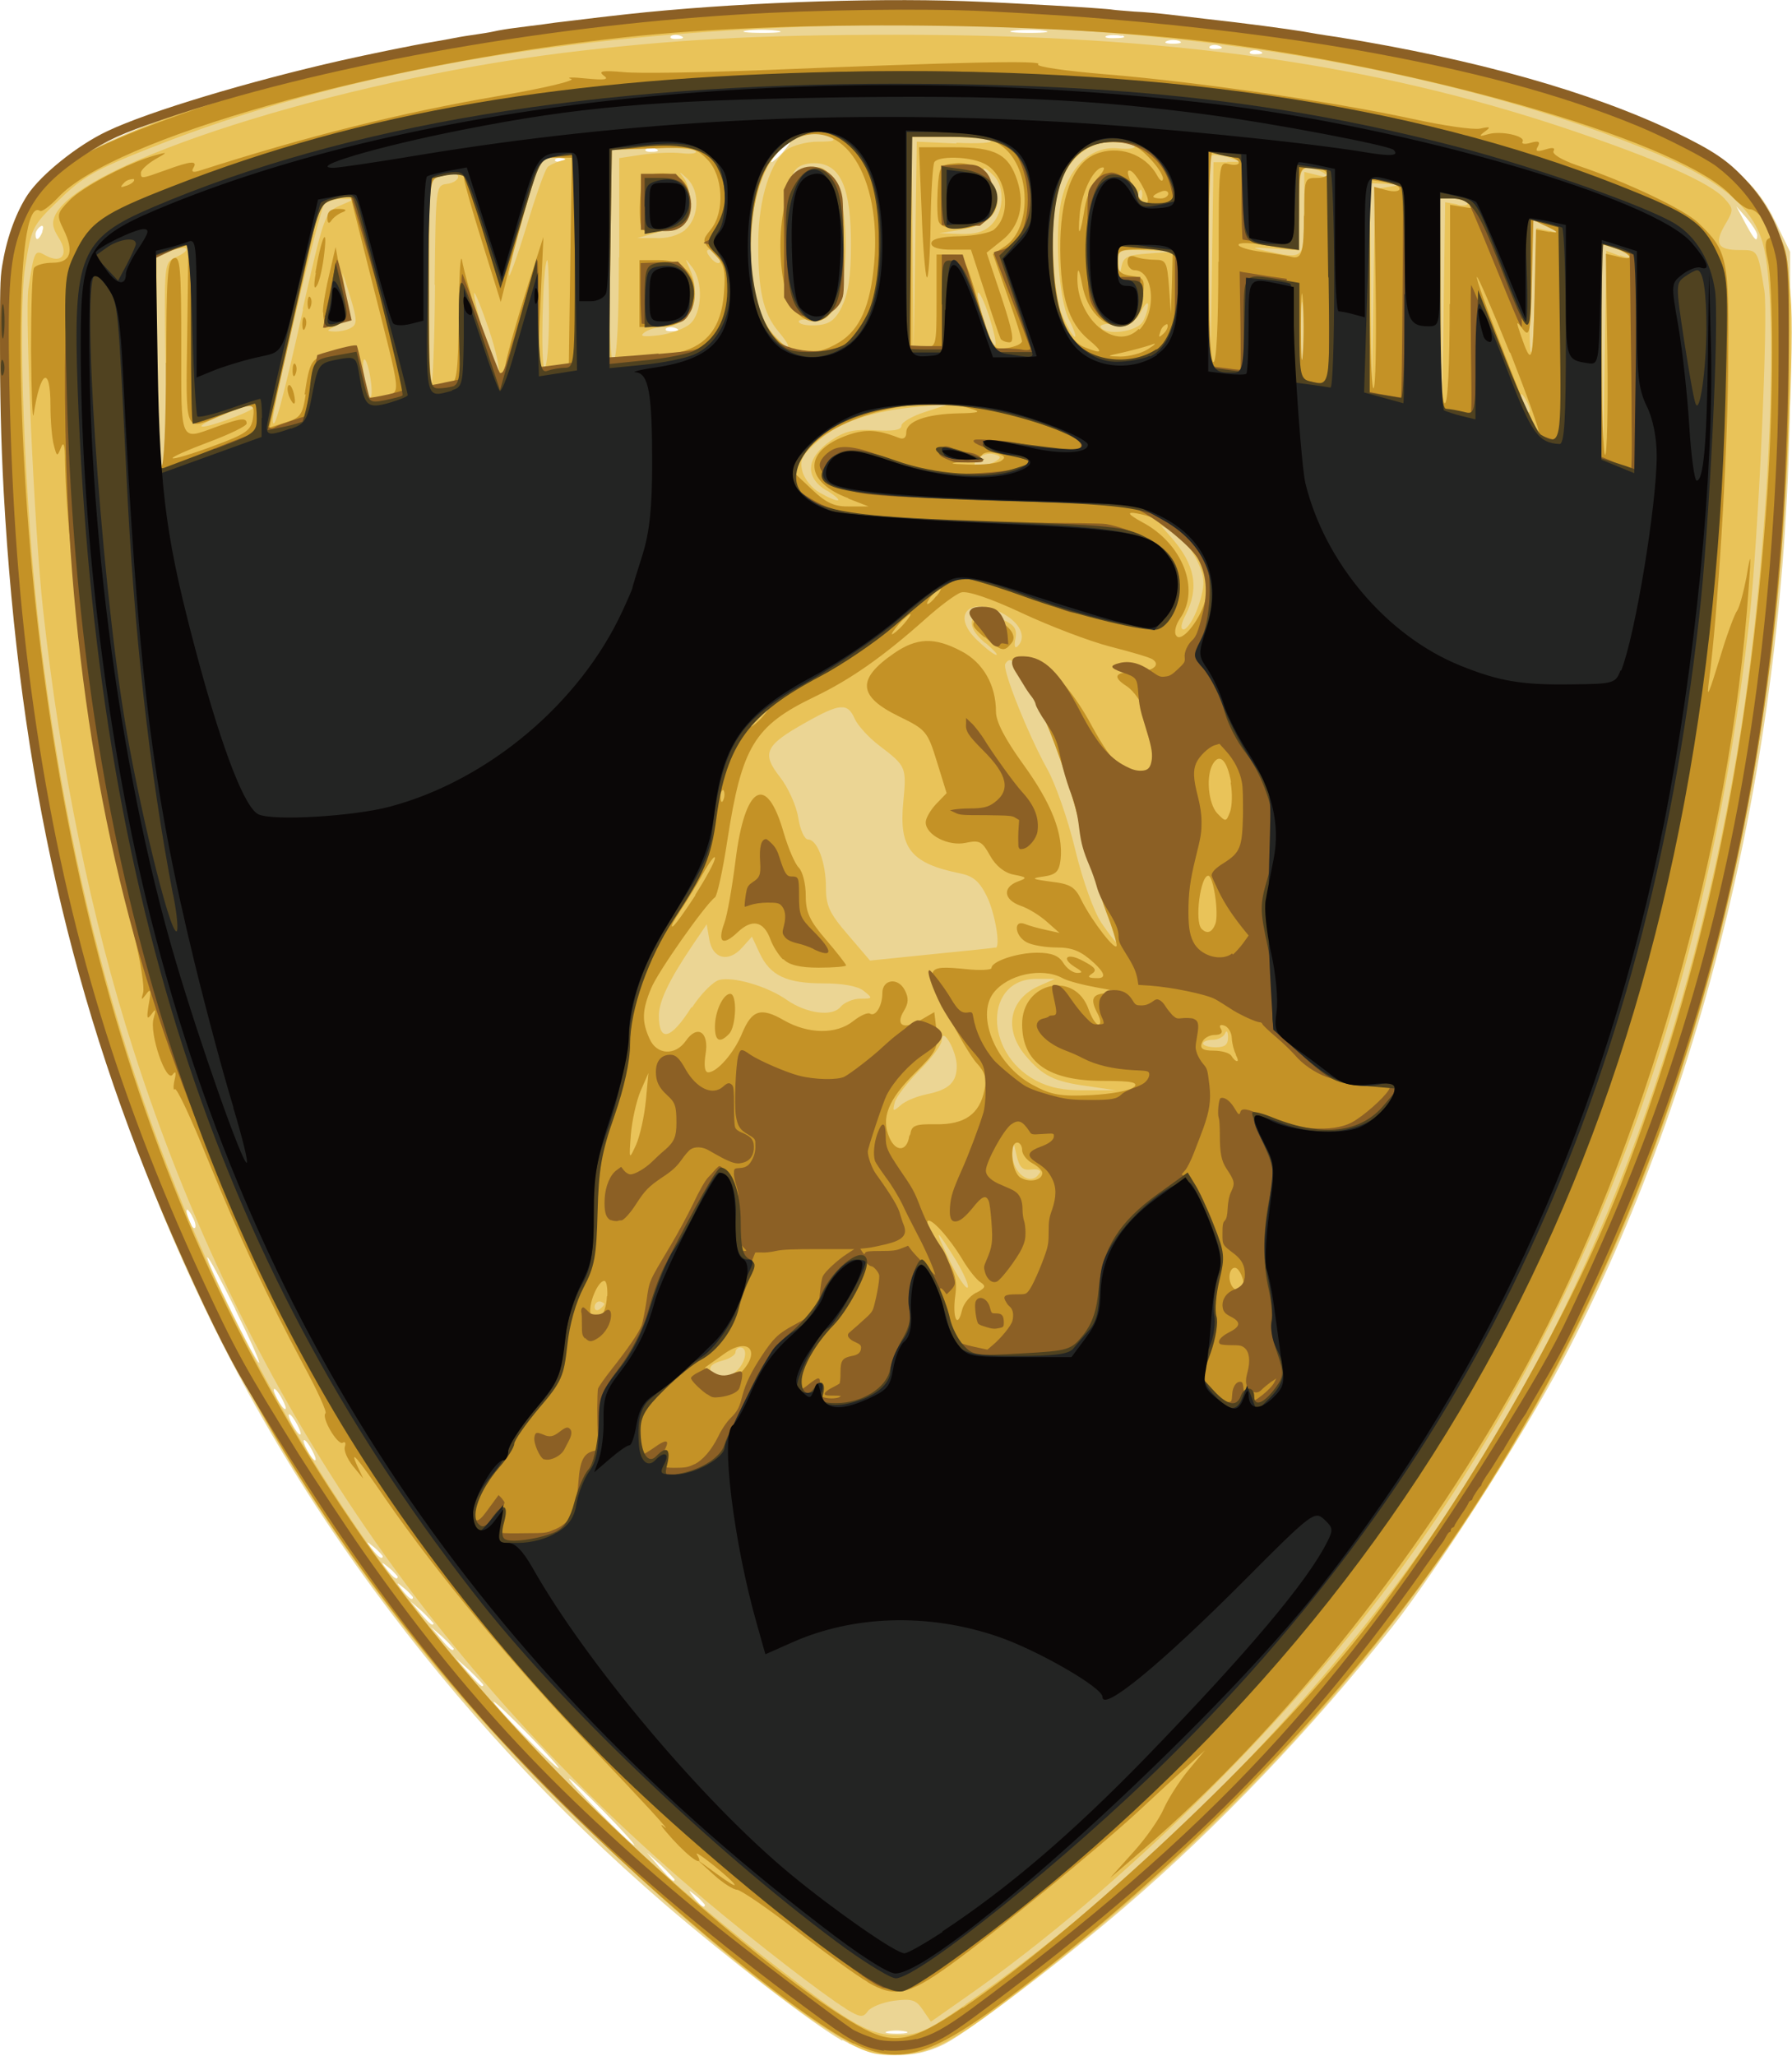<?xml version="1.0" encoding="UTF-8"?>
<svg id="_レイヤー_2" data-name="レイヤー 2" xmlns="http://www.w3.org/2000/svg" viewBox="0 0 47.95 55">
  <defs>
    <style>
      .cls-1 {
        fill: #8c6025;
      }

      .cls-2 {
        fill: #0a0707;
      }

      .cls-3 {
        fill: #ebd594;
      }

      .cls-4 {
        fill: #504220;
      }

      .cls-5 {
        fill: #232423;
      }

      .cls-6 {
        fill: #e9c359;
      }

      .cls-7 {
        fill: #c49226;
      }
    </style>
  </defs>
  <g id="main">
    <g>
      <path class="cls-3" d="M22.54,54.6c-.78-.44-2.99-2.14-4.76-3.66-2.92-2.52-5.49-5.29-7.78-8.41C5.07,35.81,2.01,28,.68,18.66.04,14.2-.2,7.98.2,6.59c.26-.88.84-1.7,1.58-2.21.8-.56,3.34-1.56,5.63-2.22C12.24.77,17.59.1,23.93.09c8.08,0,14.7,1.08,20.28,3.31,1.99.8,2.73,1.37,3.31,2.56l.38.78v3.43c-.03,9.54-2.18,18.81-6.11,26.28-1,1.91-3.36,5.59-4.53,7.07-2.16,2.73-4.67,5.36-7.15,7.49-1.68,1.44-4.16,3.33-4.84,3.68-.85.43-1.84.39-2.73-.11h0ZM24.22,54.35c-.13-.03-.34-.03-.47,0-.13.03-.02.06.24.06s.37-.03.24-.06ZM18.86,50.96s-.11-.14-.24-.24c-.21-.17-.22-.17-.05.05.18.23.29.3.29.19h0ZM18.05,50.28s-.17-.19-.37-.38l-.37-.33.33.38c.31.35.41.44.41.33h0ZM16.17,48.48c-.48-.49-.9-.89-.94-.89s.32.4.8.89c.48.49.9.89.94.89s-.32-.4-.8-.89ZM14.15,46.42c-.48-.49-.9-.89-.94-.89s.32.4.8.89c.48.49.9.89.94.89s-.32-.4-.8-.89h0ZM12.93,45.07s-.17-.19-.37-.38l-.37-.33.33.38c.31.35.41.44.41.33h0ZM12.13,44.1s-.14-.17-.3-.31l-.3-.26.26.31c.24.29.35.37.35.26ZM11.59,43.42s-.14-.16-.3-.31l-.3-.26.26.31c.24.29.35.37.35.26h0ZM11.05,42.73s-.11-.14-.24-.24c-.21-.17-.22-.17-.05.05.18.23.29.3.29.19ZM10.64,42.18s-.11-.14-.24-.24c-.21-.17-.22-.17-.05.05.18.23.29.3.29.19ZM10.24,41.63s-.11-.14-.24-.24c-.21-.17-.22-.17-.05.05.18.23.29.3.29.19ZM8.35,38.8c-.08-.15-.17-.27-.21-.27s0,.12.08.27c.08.15.17.27.21.27s0-.12-.08-.27ZM7.95,38.11c-.08-.15-.17-.27-.21-.27s0,.12.08.27c.08.15.17.27.21.27s0-.12-.08-.27ZM7.55,37.43c-.08-.15-.17-.27-.21-.27s0,.12.08.27c.08.15.17.27.21.27s0-.12-.08-.27ZM6.3,35.03c-.39-.79-.72-1.41-.75-1.39-.06.06,1.29,2.82,1.38,2.82.04,0-.25-.65-.64-1.44ZM5.14,32.53c-.16-.28-.2-.19-.07.16.05.12.11.19.15.16.03-.04,0-.18-.08-.31h0ZM18.08,8.78c-.1-.04-.21-.03-.26.01-.04.05.03.08.18.07.16,0,.19-.04.08-.08h0ZM1.13,6.19c.05-.12.02-.18-.05-.13-.07.05-.13.14-.13.21,0,.2.1.15.19-.08h0ZM47.02,6.29c0-.07-.13-.27-.28-.45l-.28-.32.24.45c.25.46.32.53.32.32h0ZM15.12,4.25c-.1-.04-.21-.03-.26.01-.04.05.03.08.18.07.16,0,.19-.04.08-.08ZM20.95,4.07c.13-.15.21-.27.18-.27s-.18.12-.31.27c-.13.15-.21.27-.18.27s.18-.12.31-.27ZM17.54,3.98c-.1-.04-.21-.03-.26.01-.04.05.03.08.18.07.16,0,.19-.04.08-.08h0ZM33.71,1.37c-.1-.04-.21-.03-.26.01-.04.05.03.08.18.07.16,0,.19-.04.08-.08ZM32.63,1.23c-.1-.04-.21-.03-.26.01-.04.05.03.08.18.07.16,0,.19-.04.08-.08ZM31.56,1.1c-.09-.04-.24-.04-.34,0-.09.04-.02.07.17.07s.26-.03.17-.07ZM18.21.96c-.1-.04-.21-.03-.26.01-.04.05.03.08.18.07.16,0,.19-.04.08-.08ZM30.01.96c-.13-.03-.31-.03-.4,0-.09.04.02.07.24.06.22,0,.3-.03.17-.07h0ZM20.78.82c-.24-.03-.61-.03-.81,0-.2.03,0,.06.44.06.44,0,.61-.03.37-.06ZM27.92.82c-.24-.03-.61-.03-.81,0-.2.03,0,.06.44.06.44,0,.61-.03.37-.06Z"/>
      <path class="cls-6" d="M22.72,54.65c-2.41-1.29-8.05-6.4-10.98-9.95C4.28,35.66.56,24.74.05,10.4c-.13-3.55.11-4.47,1.43-5.69C3.17,3.17,9.83,1.24,15.76.59c11.01-1.22,21.58-.07,29.13,3.15,2.11.9,2.93,2.1,3.04,4.45.07,1.54-.17,6.15-.45,8.63-1.73,15.26-8,26.81-19.45,35.86-2.4,1.9-2.97,2.23-3.89,2.29-.62.04-.89-.02-1.43-.31h0ZM25.83,53.63c4.36-3.01,8.85-7.47,12.1-12.01,4.3-6.01,7.14-13.13,8.55-21.48.83-4.9,1.18-11.96.68-13.66-.3-1-1.2-1.72-3.18-2.51C38.22,1.65,30.34.46,22.3.69c-7.31.21-13.21,1.26-18.28,3.27-1.45.57-1.82.78-2.44,1.39-.73.7-.74.74-.91,1.82-.2,1.28-.01,6.2.35,9.4,1.75,15.54,8.13,27.13,19.95,36.2,1.85,1.42,2.32,1.68,3.04,1.68.56,0,.79-.1,1.83-.82h0ZM22.63,53.74c-.63-.39-2.4-1.76-3.77-2.91-7.33-6.18-12.39-13.69-15.29-22.74-1.12-3.48-1.96-7.57-2.42-11.8-.23-2.05-.49-7.92-.39-8.57.16-1.04.17-1.05.47-.88.43.23.62-.04.34-.48-.17-.27-.19-.41-.08-.63.74-1.4,7.49-3.55,13.54-4.31,2.92-.36,5.22-.49,8.97-.49,7.26,0,12.73.77,17.97,2.53,2.37.8,3.8,1.43,4.18,1.86.24.27.24.3.01.69-.3.51-.2.68.39.68.49,0,.48-.02.66,1.08.11.67-.16,6.65-.4,8.8-1.1,9.92-4.2,18.37-9.28,25.35-2.99,4.11-7.59,8.65-11.65,11.49l-.97.68-.22-.32c-.18-.27-.3-.3-.77-.24-.3.04-.62.17-.7.28-.13.18-.2.17-.6-.07h0ZM19.73,36.66c.24-.24.28-.61.08-.61-.07,0-.13.06-.13.13s-.15.17-.34.22c-.34.09-.42.21-.25.38.15.15.42.1.64-.12h0ZM16.17,34.88s-.06-.06-.13-.06-.13.07-.13.15.06.11.13.06c.07-.05.13-.11.13-.15h0ZM25.58,33.72c-.23-.37-.43-.68-.46-.68s.12.33.31.73c.2.4.41.71.46.68.05-.03-.09-.36-.31-.73ZM27.82,31.39c.05-.08-.05-.12-.22-.1-.24.03-.32-.05-.4-.38-.08-.38-.09-.39-.11-.06-.02.53.5.92.72.54h0ZM24.78,29.28c.61-.12.82-.32.82-.76,0-.4-.39-1.08-.4-.69,0,.12-.27.48-.6.81-.33.33-.63.72-.66.86-.06.24-.05.25.16.07.12-.11.43-.24.69-.29h0ZM29.1,29.06c-.89-.12-1.2-.27-1.67-.83-.58-.7-.42-1.5.37-1.85l.43-.19h-.48c-1.41-.02-1.44,1.97-.03,2.72.36.19.75.27,1.32.26h.81s-.74-.11-.74-.11h0ZM32.86,27.75c0-.15-.04-.2-.08-.1-.04.09-.18.17-.33.17s-.26.05-.26.1.15.1.34.1c.25,0,.33-.07.33-.27h0ZM18.52,26.95c.23-.35.55-.68.72-.73.37-.1,1.28.16,1.81.53.53.37,1.22.46,1.44.19.1-.12.34-.22.53-.22.34,0,.34-.01.09-.21-.16-.13-.57-.2-1.08-.2-.99,0-1.42-.21-1.7-.8l-.21-.45-.26.29c-.36.41-.79.31-.88-.21l-.07-.41-.42.62c-.59.88-.86,1.45-.86,1.82,0,.73.32.65.87-.22h0ZM26.64,25.36c.14-.03-.02-.94-.23-1.37-.2-.41-.37-.55-.71-.62-1.33-.27-1.65-.67-1.53-1.91.09-.94.08-.96-.64-1.51-.28-.21-.58-.54-.66-.72-.19-.43-.39-.42-1.31.1-1.09.61-1.19.82-.69,1.46.22.28.44.77.49,1.09.05.33.17.58.26.58.25,0,.48.62.48,1.28,0,.49.09.69.59,1.27l.59.69,1.66-.17c.92-.09,1.68-.17,1.7-.18h0ZM29.57,24.31c-.18-.49-.52-1.62-.74-2.51-.24-.93-.67-2.14-1.02-2.88-.58-1.2-.75-1.42-.91-1.16-.09.15.62,1.92,1.13,2.83.21.38.55,1.34.74,2.14.2.83.5,1.66.7,1.96.19.28.37.51.39.51s-.11-.4-.29-.9h0ZM26.37,17.21c-.7-.58-.34-1.01.51-.61.27.13.34.24.29.49-.04.21-.01.28.07.19.24-.25.04-.64-.45-.89-.88-.44-1.34.08-.64.74.23.22.46.4.51.39.05,0-.08-.14-.28-.31h0ZM32.01,16.36c.11-.26.2-.62.19-.79,0-.42-.45-1.15-.83-1.35l-.31-.16.29.33c.63.72.74,1.34.38,2.05-.13.25-.15.4-.06.4.08,0,.23-.21.34-.48h0ZM22.12,13.13c-.6-.37-.55-.88.11-1.34.38-.26.61-.31,1.18-.28.48.03.71,0,.71-.12,0-.09.29-.26.64-.37l.64-.21-.81.07c-1.24.11-2.12.41-2.69.91-.44.39-.51.51-.43.82.05.2.26.46.46.57.55.31.7.26.19-.06h0ZM4.43,9.74c-.04-2.7-.04-2.71.26-2.85.45-.2.37-.35-.1-.19l-.4.14v2.8c0,1.94.05,2.8.15,2.8s.13-.81.1-2.71h0ZM26.66,12.33c.14-.09.12-.13-.07-.18-.14-.04-.33.02-.42.12-.14.15-.13.18.07.18.13,0,.32-.05.42-.12ZM43.35,6.83c.21.08.31.08.23.01-.07-.07-.27-.17-.44-.22l-.3-.09.03,2.86.03,2.86.04-2.77.04-2.77.37.14h0ZM6.8,10.9c.09-.09.02-.1-.2-.03-.53.16-1.21.46-1.21.53,0,.1,1.26-.34,1.41-.5h0ZM8.1,8.27c.57-2.53.6-2.6,1-2.77l.41-.18h-.35c-.19,0-.41.07-.49.16-.13.17-1.39,5.44-1.37,5.77.02.36.25-.47.81-2.97h0ZM40.84,10.71c-.16-.28-.2-.19-.07.16.05.12.11.19.15.16s0-.18-.08-.31h0ZM39,5.48c.18.04.3.01.26-.05-.04-.06-.22-.12-.4-.12h-.33l.03,2.78.03,2.78.04-2.73.04-2.73.33.06h0ZM9.9,10.05c-.05-.28-.12-.47-.16-.43-.04.04-.03.29.02.57.05.28.12.47.16.43.04-.04.03-.29-.02-.57h0ZM11.63,7.62c.03-2.64.03-2.66.33-2.7.17-.02.3-.11.3-.19s-.13-.11-.3-.06c-.17.05-.35.08-.4.08-.06,0-.1,1.28-.1,2.84s.03,2.8.08,2.76c.04-.04.09-1.27.1-2.73h0ZM37.16,5c.34-.05.33-.06-.07-.08l-.44-.02.03,2.78.03,2.78.04-2.7.04-2.7.37-.06h0ZM13.08,8.81c-.19-.56-.37-1-.39-.97-.03.03.09.54.26,1.15.17.61.35,1.04.39.97.04-.07-.07-.59-.26-1.15h0ZM34.86,8.23c-.03-.36-.05-.07-.05.65s.02,1.01.05.65c.03-.36.03-.95,0-1.3ZM14.69,8.37c0-.81-.02-1.44-.05-1.41-.12.13-.18,2.87-.07,2.87.07,0,.12-.66.12-1.46h0ZM16.57,6.89v-2.66l.6-.09c.33-.05.82-.07,1.08-.04.26.03.42,0,.36-.06-.06-.06-.59-.1-1.18-.08l-1.07.04-.04,2.86c-.02,1.92,0,2.83.1,2.77.09-.05.14-1.09.14-2.75h0ZM32.84,4.33h.37s-.34-.12-.34-.12c-.19-.06-.38-.08-.44-.05-.06.03-.09,1.3-.07,2.83l.03,2.77.04-2.71.04-2.71h.37s0-.01,0-.01ZM41.47,6.18c.36.08.36.07-.04-.11l-.4-.19-.07,1.67c-.04.92-.04,1.76,0,1.87.04.11.08-.59.11-1.56l.04-1.76.37.08ZM20.83,8.87c-.42-.5-.55-1.12-.54-2.43.01-1.12.33-2.13.77-2.44.16-.11.53-.21.83-.21.45,0,.5-.03.3-.15-.34-.2-.89-.03-1.34.4-.95.92-1.05,3.92-.16,4.9.44.49.56.43.14-.07ZM25.59,3.82c.58.03.99,0,.91-.05-.09-.06-.6-.1-1.13-.1h-.98s.03,2.85.03,2.85l.03,2.85.04-2.79.04-2.79,1.06.05h0ZM26.47,8.47c-.13-.39-.26-.67-.3-.64-.04.04.04.39.16.77.13.39.26.67.3.64.04-.04-.04-.39-.16-.77h0ZM18.47,8.66c.32-.29.35-1.13.05-1.51-.2-.26-.2-.26-.07.03.35.74.01,1.55-.65,1.56-.19,0-.44.07-.55.15-.15.11-.05.13.38.08.32-.04.7-.18.84-.31h0ZM28.61,8.57c-.3-.59-.41-2.51-.18-3.33.23-.84.82-1.34,1.49-1.27.28.03.47,0,.44-.06-.04-.06-.31-.11-.61-.11-.67,0-1.23.51-1.45,1.31-.24.89-.18,2.65.12,3.32.14.32.29.58.34.58s-.03-.2-.15-.45ZM9.41,8.76c.15-.09.14-.23-.03-.79l-.21-.67.08.63c.07.56.04.64-.24.78-.29.14-.29.15-.05.16.15,0,.35-.04.45-.11ZM30.58,8.61c.08-.15.14-.35.14-.45,0-.1-.08-.03-.18.16-.14.28-.27.34-.67.33-.27,0-.46.04-.42.1.14.24.98.13,1.13-.15ZM22.53,8.19c.17-.34.24-.81.24-1.65,0-1.47-.26-2.11-.89-2.17-.25-.02-.48.04-.58.16-.15.18-.11.18.26.04.38-.15.45-.13.68.15.49.61.53,2.83.06,3.55-.18.27-.31.34-.61.29-.21-.03-.35,0-.31.06.04.07.26.1.5.08.33-.03.48-.15.66-.52h0ZM14.64,4.48c.06-.06.23-.14.38-.18.18-.04.13-.07-.15-.08l-.42-.02-.42,1.48c-.23.81-.42,1.57-.41,1.68,0,.11.21-.46.46-1.28.25-.82.5-1.54.57-1.6h0ZM30.76,6.78l.7-.05-.77-.03c-.77-.03-.77-.02-.76.35.02.31.03.33.08.08.05-.26.16-.31.76-.35h0ZM19.21,6.83c-.05-.08-.15-.15-.23-.15-.09,0-.08.08.03.21.18.23.35.18.21-.06h0ZM34.9,5.71v-1.11l.37.09c.27.07.32.05.17-.05-.11-.08-.31-.14-.44-.14-.21,0-.24.14-.24,1.1v1.1l-.71-.05c-.55-.04-.6-.03-.24.05,1.11.24,1.08.27,1.08-.97h0ZM18.33,6.15c.38-.32.41-1.03.06-1.37-.23-.21-.24-.21-.08,0,.22.3.14,1.08-.12,1.22-.11.06-.41.17-.67.24l-.47.13h.49c.29.02.61-.07.8-.22ZM26.54,6c.32-.33.35-.99.06-1.29-.31-.31-.38-.26-.13.09.47.68.17,1.19-.78,1.35l-.56.09.57.02c.41.01.65-.06.84-.26h0ZM30.53,5.07s-.08.04-.07.18c0,.16.04.19.08.08.04-.1.03-.22-.01-.26Z"/>
      <path class="cls-7" d="M22.84,54.68c-1.62-.79-5.86-4.36-8.69-7.32C6.43,39.28,2.12,29.73.54,17.18.33,15.51,0,10.5,0,8.93,0,6.38.8,4.83,2.53,3.99c1.86-.9,5.59-2.07,8.45-2.65C15.97.33,22.95-.12,28.23.23c5.91.4,10.37,1.23,14.65,2.74,3.06,1.08,3.98,1.7,4.66,3.16.35.75.35.78.33,3.77-.1,12.31-3.3,23.17-9.36,31.81-2.85,4.06-6.89,8.2-11.24,11.53-2.32,1.78-3.16,2.05-4.43,1.43h0ZM25.77,53.72c3.18-2.16,8.17-6.87,10.67-10.04,2.67-3.41,5.51-8.33,6.94-12.01,2.19-5.66,3.42-11.46,3.91-18.46.16-2.34.17-5.58.01-6.27-.08-.35-.07-.52.03-.56.2-.07-.26-.78-.5-.78-.1,0-.32-.16-.5-.36-1.27-1.38-7.79-3.33-13.73-4.09-4.32-.56-11.58-.63-15.9-.15C10.07,1.71,3,3.72,1.56,5.28c-.22.23-.44.4-.49.36-.7-.44-.69,6.09.02,11.74,1.54,12.41,5.97,22.02,13.86,30.07,2.78,2.84,6.17,5.69,7.98,6.73.98.56,1.43.48,2.83-.47h0ZM23.22,53.03c-.31-.18-1.18-.81-1.94-1.4-.76-.59-1.47-1.07-1.56-1.07s-.38-.18-.62-.4l-.44-.4.51.37c.68.5.64.36-.06-.21-.31-.25-.52-.39-.46-.3.22.37-.17.12-.66-.42-.29-.32-.38-.46-.2-.31.19.15-.67-.78-1.89-2.06-2.16-2.26-4.22-4.75-5.58-6.72-.77-1.13-.98-1.37-.76-.89l.16.34-.28-.34c-.15-.19-.25-.42-.21-.52.03-.1,0-.14-.06-.1-.13.08-.58-.67-.46-.79.04-.04-.23-.63-.6-1.31-.97-1.81-1.71-3.42-2.58-5.55-.42-1.04-.8-1.85-.85-1.81-.04.05-.05-.06-.01-.24.05-.21.03-.26-.05-.15-.17.24-.63-1.09-.51-1.5.07-.25.06-.28-.06-.11-.12.16-.13.1-.07-.27.07-.38.05-.44-.07-.27-.13.17-.14.17-.08-.04.04-.14-.07-.85-.25-1.58-.88-3.54-1.79-9.84-1.84-12.65,0-.43-.04-.54-.11-.35-.1.25-.11.24-.19-.07-.05-.18-.09-.66-.09-1.06,0-1.09-.27-.95-.45.24-.03.19-.06-.58-.07-1.72,0-1.13.03-2.12.08-2.2.05-.08.28-.14.5-.14.48,0,.58-.3.29-.89-.19-.39-.18-.43.16-.78.34-.36,1.61-1.02,2.31-1.21.33-.09.32-.08-.03.12-.2.12-.37.28-.37.35,0,.17,0,.17.67-.07.68-.25.86-.26.73-.05-.06.1,0,.12.16.07,2.9-.93,5.38-1.55,8-2,1.24-.21,2.1-.42,1.95-.46-.15-.04.03-.05.4-.01.51.05.63.03.47-.08-.15-.12-.03-.14.54-.09.41.04,2.04.01,3.64-.05,5.37-.22,7.61-.27,7.45-.16-.09.06.73.18,1.83.27,2.44.2,6.16.75,8.18,1.19.82.18,1.64.3,1.82.26.27-.06.29-.04.12.08-.17.13-.15.14.09.07.35-.1,1.01.05.92.2-.04.06.06.08.22.03.21-.06.26-.03.19.1-.08.13-.03.15.2.08.19-.06.27-.05.22.04-.05.08.22.24.62.38,1.34.45,2.87,1.18,3.25,1.54.8.77.83.93.8,3.97-.02,2.36-.28,6.55-.51,8.27-.07.54-.03.45.36-.82.15-.49.33-.96.39-1.04.06-.08.17-.48.25-.89.12-.71.13-.69.06.29-.47,6.85-2.8,15.01-5.93,20.77-2.66,4.9-6.51,9.75-10.29,12.99l-.87.75.61-.68c.34-.37.71-.9.83-1.18.12-.27.42-.74.66-1.03l.44-.53-.46.42c-.26.23-.86.78-1.34,1.23-1.05.97-3.78,3.2-5.01,4.09-1.12.81-1.49.89-2.22.46h0ZM19.81,36.74c.57-.58.23-.99-.43-.52-.24.17-.46.33-.49.35-.11.07.3.45.47.45.1,0,.31-.12.45-.27h0ZM16.25,34.68c.01-.22-.02-.41-.08-.41-.18,0-.45.67-.36.91.13.34.41.02.43-.5ZM26.12,34.59c.25-.13.27-.18.12-.28-.1-.06-.32-.33-.48-.6-.36-.6-.85-1.14-.94-1.04-.04.04.13.39.37.77.36.57.43.79.37,1.23-.08.59.06.9.18.39.04-.18.21-.39.39-.48h0ZM33.28,34.37c0-.09-.05-.26-.12-.36-.15-.24-.34.04-.23.33.09.24.35.26.35.03h0ZM27.89,31.38c0-.06-.12-.18-.27-.26-.15-.08-.27-.24-.27-.35s-.06-.2-.13-.2c-.23,0-.15.8.09.94.24.14.58.07.58-.13ZM17.28,29.47l.07-.76-.21.48c-.11.26-.23.79-.26,1.17-.05.68-.05.68.14.27.1-.23.22-.75.26-1.17h0ZM24.36,30.34c.03-.23.14-.27.69-.26.76.01,1.16-.27,1.29-.91.07-.31.02-.48-.2-.72-.16-.17-.52-.79-.81-1.37-.59-1.21-.57-1.26.53-1.15.37.04.67.02.67-.03,0-.18.69-.41,1.22-.41.39,0,.58.08.7.27.09.15.26.27.37.27.16,0,.15-.03-.03-.14-.42-.25-.25-.42.19-.18.33.17.38.25.24.34-.14.09-.1.12.15.12q.34,0-.1-.41c-.34-.31-.57-.41-.99-.41-.3,0-.66-.06-.81-.14-.32-.17-.36-.61-.05-.49.12.05.38.12.57.16l.36.08-.34-.3c-.19-.17-.5-.36-.71-.43-.44-.16-.48-.48-.08-.64.28-.1.27-.12-.1-.19-.25-.05-.48-.24-.63-.51-.21-.38-.28-.42-.65-.34-.46.1-1.07-.21-1.07-.55,0-.11.13-.33.28-.49l.28-.29-.26-.84c-.25-.81-.29-.86-1.01-1.21-1.11-.54-1.14-1-.14-1.69.61-.42,1.08-.44,1.8-.06.58.3.93.9.93,1.62,0,.27.24.73.73,1.41.76,1.05,1.07,1.85,1,2.54-.04.33-.12.41-.45.46-.36.05-.33.07.2.14.51.06.64.14.81.5.28.56.94,1.41.94,1.2,0-.09-.12-.49-.28-.89-.15-.4-.49-1.53-.75-2.51-.27-1.03-.7-2.27-1.03-2.94-.31-.64-.59-1.21-.61-1.27-.02-.06.08-.11.23-.11.45,0,1.21.79,1.78,1.86.57,1.05,1.02,1.48,1.51,1.41.25-.04.29-.12.27-.61-.03-.66-.47-1.62-.85-1.87-.39-.25-.33-.38.2-.38.47,0,.73-.18.49-.34-.07-.05-.58-.2-1.13-.34-.55-.14-1.62-.55-2.37-.9-.83-.39-1.46-.6-1.62-.55-.14.04-.58.37-.98.73-1.1.98-1.98,1.6-2.94,2.06-1.62.78-1.95,1.33-2.34,3.86-.12.79-.27,1.47-.33,1.51-.25.18-1.53,1.99-1.71,2.44-.24.58-.25.88-.04,1.34.19.44.69.46.97.06.31-.45.63-.24.53.35-.05.32-.02.49.07.49.24,0,.7-.53.91-1.05.26-.62.5-.7,1.12-.34.65.37,1.4.38,1.85.02.19-.15.39-.24.45-.2.15.09.33-.21.33-.55,0-.37.42-.43.6-.08.11.21.1.35-.02.55-.24.39-.02.52.43.26l.38-.22.06.5c.05.45,0,.56-.59,1.14-.71.71-.9,1.2-.67,1.72.17.39.47.37.53-.04h0ZM19.13,27.47c0-.41.22-.88.41-.88s.16.87-.03,1.07c-.25.26-.38.2-.38-.19ZM20.95,25.67c-.12-.12-.28-.37-.34-.55-.18-.48-.49-.54-.87-.18-.4.38-.55.28-.36-.24.08-.21.21-.96.3-1.67.25-2.03.83-2.36,1.29-.75.12.41.3.83.4.93.11.11.19.44.19.75,0,.45.1.67.54,1.18.3.35.54.66.54.69s-.33.06-.73.06c-.5,0-.8-.07-.95-.23h0ZM26.34,17.05c-.32-.27-.37-.36-.21-.47.37-.25,1.2.3.94.62-.2.25-.26.24-.72-.16h0ZM30.34,29.09c.13-.13-.04-.17-.81-.17-1.47,0-2.18-.49-2.18-1.52,0-1.13,1.42-1.44,1.78-.39.08.22.19.4.26.4.07,0,.07-.11-.01-.27-.23-.43-.16-.56.3-.57.33-.01.26-.05-.28-.14-.39-.07-.83-.18-.97-.26-.55-.3-1.47-.1-1.85.4-.47.63.08,1.93,1.04,2.45.51.28.76.32,1.58.28.54-.03,1.05-.12,1.14-.22ZM33.07,28.21c-.05-.09-.1-.28-.11-.43,0-.15-.1-.31-.2-.34-.11-.04-.15,0-.09.09.06.1,0,.16-.17.16-.14,0-.3.09-.34.21-.06.15.02.21.31.21.22,0,.43.06.48.14s.11.14.15.14.02-.07-.03-.16h0ZM32.52,24.72c.1-.27-.05-1.29-.19-1.29-.21,0-.37,1.22-.18,1.42.15.15.28.1.37-.13h0ZM18.6,23.95c.29-.46.54-.91.53-1,0-.08-.15.12-.33.44-.18.33-.46.77-.61,1s-.25.4-.2.4.32-.38.62-.84h0ZM32.94,20.93c-.1-.58-.3-.79-.48-.5-.2.32-.13,1.07.11,1.33.23.24.24.23.34-.03.06-.15.07-.51.02-.79h0ZM19.35,21.13s-.08.04-.07.18c0,.16.04.19.08.08.04-.1.03-.22-.01-.26h0ZM20.41,19.17c.13-.15.21-.27.18-.27s-.18.12-.31.27c-.13.15-.21.27-.18.27s.18-.12.31-.27ZM32.27,15.97c.18-.97-.69-2.02-1.83-2.23q-.47-.09.14.24c1.06.57,1.54,1.78,1,2.56-.12.17-.17.38-.11.46.14.24.7-.48.8-1.03h0ZM24.18,16.7c.13-.15.21-.27.18-.27s-.18.12-.31.27c-.13.15-.21.27-.18.27s.18-.12.31-.27h0ZM25.06,15.95c.09-.11.14-.21.1-.21s-.14.09-.24.21c-.09.11-.14.21-.1.21s.14-.09.23-.21ZM22.7,13.33c-1.16-.43-1.22-1.22-.12-1.65.53-.21.87-.2,1.46.03.14.06.21,0,.21-.14,0-.3.53-.49,1.39-.51.55-.01.63-.04.36-.12-1.38-.45-3.93.26-4.51,1.27l-.25.43.49.46c.38.36.6.46,1,.45h.51s-.54-.21-.54-.21h0ZM4.45,9.71c0-2.29.03-2.73.2-2.8.17-.07.2.24.2,2.32,0,2.66-.05,2.55.94,2.19.66-.24.81-.25.81-.09,0,.07-.46.29-1.02.5-.56.21-.99.4-.96.43.03.03.51-.11,1.07-.32.9-.33,1.03-.42,1.08-.76.06-.42,0-.42-.96-.02-.87.36-.84.43-.8-2.21.02-1.32.03-2.4.03-2.4,0,0-.2.07-.44.15l-.42.15v2.88c0,1.88.05,2.85.13,2.79.08-.05.13-1.14.13-2.81h0ZM26.79,12.33c.13-.09.1-.14-.13-.2-.17-.05-.34-.03-.38.04-.04.07-.29.15-.54.18-.38.05-.34.06.2.08.37.01.75-.03.85-.1h0ZM43.01,9.48l-.04-2.69.38.09c.44.11.27-.12-.2-.26l-.3-.09v2.82c0,1.55.05,2.82.1,2.82s.08-1.21.06-2.69ZM40.4,9.44c-.46-1.14-.86-2.06-.88-2.03-.03.03.26.85.64,1.82.38.97.75,1.91.82,2.09.07.18.15.3.19.26.04-.04-.31-1-.76-2.15h0ZM8.15,10.56c.13-.87.18-.96.58-1.06.2-.05.46-.12.59-.16.18-.05.26.08.38.68l.15.75.41-.15c.48-.17.51.14-.32-3.14l-.57-2.27-.41.11c-.39.1-.43.18-.64,1.18-.13.59-.43,1.94-.67,3l-.44,1.94.44-.14c.39-.12.45-.21.53-.75h0ZM7.73,10.59c-.04-.12-.05-.24-.01-.28.04-.04.1.06.14.21.08.33,0,.38-.13.07ZM7.83,9.92c0-.14.03-.23.07-.18.04.05.05.16.01.26-.04.11-.08.08-.08-.08ZM8.09,8.68c0-.14.03-.23.07-.18.04.05.05.16.01.26-.04.11-.08.08-.08-.08ZM8.64,8.36c0-.21.09-.69.18-1.06l.16-.69.17.95c.14.77.14.97,0,1.06-.33.22-.51.12-.5-.26ZM8.23,8.13c0-.14.03-.23.07-.18.04.05.05.16.01.26-.04.11-.07.08-.08-.08ZM8.44,7.3c.15-.92.33-1.32.24-.55-.04.38-.13.78-.2.89-.08.13-.09.01-.03-.34h0ZM8.76,5.82c0-.16.1-.24.3-.23.2,0,.24.04.1.09-.11.04-.25.15-.3.23-.06.09-.1.06-.1-.09ZM38.8,8.14v-2.66l.37.06c.29.05.33.03.17-.09-.11-.08-.34-.15-.51-.15h-.3s0,2.74,0,2.74c0,1.74.05,2.75.13,2.75s.13-.98.13-2.66ZM12.07,10.25c.15,0,.19-.35.21-1.82,0-1,.04-1.66.08-1.48.09.55.87,3.08.98,3.2.05.06.14-.12.19-.41.05-.29.3-1.17.55-1.96l.46-1.44-.08,1.8-.08,1.8.42-.06.42-.06.04-2.8.04-2.8h-.42c-.41,0-.43.03-.72,1-.16.55-.4,1.42-.53,1.93l-.23.93-.49-1.57c-.27-.86-.49-1.64-.49-1.72,0-.17-.19-.19-.64-.07-.3.08-.3.09-.3,2.9,0,2.51.02,2.8.21,2.73.12-.05.3-.08.4-.08h0ZM36.81,7.69l-.04-2.69.34.09c.19.05.34.03.34-.04s-.18-.15-.4-.18l-.4-.06v2.79c0,1.53.05,2.79.1,2.79.06,0,.08-1.21.06-2.69h0ZM34.86,8.02c-.03-.4-.05-.07-.05.72s.02,1.12.05.72c.03-.4.03-1.04,0-1.44h0ZM18.2,9.42c.73-.19,1.1-.68,1.17-1.56.05-.65.02-.79-.27-1.08-.32-.33-.32-.34-.08-.64.38-.47.33-1.44-.09-1.87-.31-.32-.42-.34-1.45-.3l-1.11.04-.04,2.83-.04,2.83.71-.06c.39-.03.93-.12,1.19-.18h0ZM17.11,7.85v-.89h.52c.62,0,.96.33.96.92,0,.54-.37.87-.99.87h-.49v-.89h0ZM17.16,6.08c-.04-.1-.05-.46-.03-.79.04-.54.08-.6.41-.64.58-.07.92.19.92.72s-.16.69-.78.81c-.31.06-.46.03-.51-.1h0ZM32.61,7.01c0-2.62,0-2.69.27-2.62.15.04.27.02.27-.04,0-.1-.45-.27-.71-.28-.06,0-.1,1.26-.1,2.81,0,1.78.05,2.81.13,2.81s.13-.99.13-2.69ZM41.47,6.2q.36.07-.04-.12l-.4-.19-.04,1.59c-.03,1.43-.06,1.56-.24,1.33-.18-.24-.19-.23-.06.15.3.87.33.77.37-1l.04-1.82.37.07h0ZM30.72,9.34c.22-.14.24-.18.07-.11-.15.05-.48.14-.74.2-.46.1-.46.1-.07.11.22,0,.56-.08.74-.2ZM22.47,9.15c.54-.34.82-.97.92-2.1.21-2.34-.84-3.96-2.15-3.32-.68.33-1.06,1.19-1.14,2.54-.14,2.47.93,3.77,2.37,2.88h0ZM21.3,8.34c-.55-.56-.56-2.91-.01-3.51.41-.45.74-.44,1.04.03.19.29.24.66.24,1.69s-.05,1.4-.24,1.69c-.28.44-.67.48-1.03.11h0ZM27.35,9.15c0-.06-.17-.61-.39-1.23l-.39-1.12.32-.21c.72-.48.7-2.05-.04-2.65-.29-.23-.55-.28-1.41-.28h-1.06v5.63h.34c.33,0,.34,0,.34-1.24v-1.24h.37c.35,0,.39.07.75,1.28.38,1.26.39,1.28.77,1.22.21-.03.39-.11.39-.17h0ZM26.77,9.05c-.03-.06-.22-.61-.42-1.24l-.37-1.13h-.53c-.33,0-.53-.06-.53-.17,0-.11.25-.18.75-.19.41-.01.83-.09.93-.18.5-.42.33-1.49-.28-1.77-.4-.19-1.22-.2-1.32-.03-.04.07-.09.81-.1,1.64-.01.84-.06,1.49-.1,1.44-.04-.04-.11-.84-.14-1.78l-.07-1.7h.95c1.1,0,1.45.19,1.68.89.21.65.06,1.24-.42,1.61l-.4.32.4,1.2c.3.91.35,1.2.21,1.2-.1,0-.21-.05-.24-.1h0ZM25.12,5.94c-.04-.1-.05-.49-.03-.86.04-.64.06-.67.48-.71.87-.09,1.48,1.07.81,1.54-.37.27-1.17.28-1.26.02h0ZM29.12,9.08c-.53-.45-.74-1.13-.75-2.4-.01-1.37.32-2.29.93-2.55.61-.26,1.34-.02,1.66.56.08.15.15.19.16.09,0-.1-.17-.36-.39-.58-.3-.31-.52-.4-.93-.4-1.17,0-1.7,1-1.62,3.04.05,1.41.34,2.25.84,2.45.49.2.52.14.1-.21h0ZM30.49,8.82c.47-.48.38-1.59-.13-1.59-.1,0-.19-.1-.19-.22,0-.14.07-.19.21-.14.12.05.36.08.53.08.29,0,.32.07.37.72l.05.72.03-.86.02-.86h-.74c-.7,0-.74.02-.74.33,0,.26.08.34.37.38.33.04.36.09.32.46-.07.61-.26.89-.6.89-.5,0-.9-.43-1.03-1.1-.08-.42-.12-.5-.13-.25-.05,1.13,1.02,2.05,1.64,1.42h0ZM31.23,8.67s-.12.03-.17.17c-.07.2-.06.21.08.08.09-.09.13-.2.09-.25h0ZM34.9,5.78c0-1,0-1.02.34-1.02.2,0,.31-.06.26-.14-.05-.08-.23-.14-.41-.14-.32,0-.33.03-.33,1.1,0,.79-.05,1.1-.17,1.09-.09,0-.46-.06-.81-.12-.35-.06-.64-.06-.64,0s.29.15.64.19c.35.05.7.11.77.13.28.08.34-.11.34-1.1h0ZM29.03,5.54c.05-.29.2-.64.35-.79.14-.15.2-.27.13-.27-.24,0-.57.66-.62,1.26-.06.68.02.56.14-.21h0ZM30.72,5.38c0-.19-.33-.76-.47-.81-.11-.04-.09.09.05.4.18.39.41.62.41.41h0ZM31.26,5.18c0-.07-.09-.1-.2-.05-.11.04-.2.1-.2.13s.09.05.2.05.2-.06.2-.13h0ZM3.57,4.79s-.15,0-.24.09c-.13.14-.12.15.08.08.13-.05.21-.13.17-.17h0Z"/>
      <path class="cls-1" d="M23.66,54.87c-.51-.07-.85-.24-1.58-.77-2.49-1.81-4.54-3.5-6.38-5.23-.71-.66-2.26-2.26-2.8-2.88-2.23-2.54-4.07-5.15-6.34-8.94-.5-.84-1.11-2.08-1.94-3.97C1.93,26.94.52,20.74.1,13.18.02,11.7,0,10.57,0,8.9c0-1.38.01-1.54.08-1.91.12-.69.37-1.34.66-1.78.36-.54,1.34-1.33,2.13-1.7,1.11-.53,3.82-1.34,6.25-1.89.66-.15,1.97-.42,2.41-.49.13-.02.4-.07.61-.11.2-.04.4-.07.61-.1.13-.02.34-.05.47-.08.13-.03.37-.07.54-.09.17-.02.52-.07.78-.1.21-.03.42-.06.62-.08.81-.1,1.08-.13,1.62-.19C19.52.08,23.17-.06,25.8.03c1.15.04,3.77.19,3.98.23.06.01.32.03.57.05.26.01.68.05.94.08.26.03.68.08.93.11,1.17.13,2.19.27,2.63.34.16.03.57.1.93.15,3.71.6,6.78,1.46,9.07,2.56.99.48,1.38.74,1.86,1.26.56.6.89,1.24,1.07,2.04.15.68.08,4.91-.12,7.6-.28,3.67-.75,6.76-1.53,9.99-.85,3.49-1.98,6.68-3.63,10.23-.56,1.2-.71,1.49-1.17,2.28-.25.42-.46.79-.47.81,0,.02-.06.1-.12.19s-.12.18-.14.22c-.02.04-.11.18-.19.31-.08.13-.15.26-.16.27,0,.02-.02.04-.03.05-.01,0-.09.13-.17.26-.09.15-.18.29-.28.43-.07.11-.13.21-.13.23s-.01.04-.03.05c-.03.02-.21.29-.21.33,0,.02-.02.04-.05.05-.03.01-.05.04-.05.05s-.08.16-.19.31c-.1.15-.19.29-.19.31s-.02.04-.05.05c-.03.01-.05.04-.05.07s-.01.05-.03.05-.05.04-.08.09c-.03.05-.06.11-.07.13-.11.15-.25.35-.5.7-.24.35-.5.71-.84,1.17-3.04,4.1-6.21,7.18-11.2,10.86-.73.54-1.07.73-1.49.84-.3.08-.72.11-.97.07h0ZM24.52,54.56c.42-.11.77-.3,1.44-.79,6.37-4.7,9.93-8.52,13.98-15.02,1.09-1.75,1.62-2.67,2.05-3.59,1.18-2.5,2.03-4.59,2.73-6.69,1.7-5.12,2.61-10.53,2.84-16.8.05-1.47.04-4.32-.02-4.68-.17-.97-.75-1.88-1.6-2.53-.31-.24-1.42-.8-2.12-1.09-2.09-.86-4.49-1.5-7.62-2.05-1.84-.32-4.24-.62-6.56-.81-.24-.02-.52-.04-.62-.05-.32-.03-1.8-.12-2.65-.16-1.62-.08-4.57-.04-6.63.09-5.39.33-11.3,1.41-15.36,2.8-1.12.38-1.51.56-2.09.94-.94.62-1.36,1.09-1.67,1.84-.36.88-.42,1.62-.37,4.28.07,3.37.27,6,.66,8.75.78,5.47,2.14,10.09,4.47,15.15.91,1.97,1.17,2.44,2.61,4.75.36.57,1.33,2.04,1.73,2.61,2.71,3.88,5.34,6.68,9.26,9.87,1.02.83,3.44,2.66,3.84,2.92.15.09.54.24.72.28.26.05.7.04.98-.03ZM23.61,53.17c-.21-.06-.67-.39-1.63-1.14-5.89-4.63-9.21-8.25-12.53-13.65-.44-.72-1.04-1.74-1.44-2.45-.4-.72-1.67-3.4-2.3-4.87-2.25-5.21-3.48-10.62-3.86-16.9-.13-2.21-.15-5.24-.04-5.87.13-.69.35-1.3.66-1.77.34-.51.96-1.02,1.55-1.27,1.22-.51,3.98-1.3,6.34-1.83,4.11-.91,7.94-1.38,12.24-1.5,1.18-.03,3.24-.02,3.66.02.07,0,.36.02.64.03,2.66.11,6.24.49,8.8.95,3.16.56,5.57,1.28,7.64,2.26.32.16.7.34.84.4,1.14.54,1.66,1.37,1.83,2.92.08.76-.12,4.55-.39,7.21-.76,7.55-2.29,13.07-5.16,18.65-1.16,2.25-3.01,5.33-4.42,7.33-2.4,3.43-4.73,5.83-9.42,9.7-.09.08-.49.41-.88.73-.39.32-.81.66-.94.74-.44.3-.87.41-1.22.31h0ZM14.87,40.91c.41-.19.55-.48.61-1.29.04-.54.14-.74.41-.8l.13-.03-.02-.32c-.03-.48-.02-1.2,0-1.31.01-.05.18-.29.37-.53.45-.57.72-.97.8-1.17.03-.09.09-.39.13-.66.08-.56.05-.48.65-1.49.18-.3.45-.8.6-1.11.16-.34.32-.62.4-.7.07-.07.13-.14.2-.22.04-.04.08-.08.1-.08.07,0,.27.22.34.37.08.15.08.19.08.96s0,.8.08.87c.04.04.11.07.16.07.08,0,.08,0-.02-.1-.14-.15-.17-.36-.14-.94.02-.46.01-.52-.05-.72-.04-.12-.07-.28-.06-.34,0-.11.02-.11.16-.12.17-.01.25-.07.34-.25.06-.13.08-.23.07-.43,0-.09-.03-.12-.18-.21-.23-.13-.29-.22-.34-.51-.05-.33,0-1.35.06-1.59.06-.21.09-.21.33-.04.24.16.95.47,1.3.56.43.11,1.02.12,1.21.03.16-.08.77-.55,1.02-.79.12-.11.3-.27.41-.35.11-.08.26-.2.33-.26.07-.06.17-.11.21-.11.12,0,.44.13.55.23.2.17.1.35-.39.68-.39.26-.81.72-1,1.1-.09.18-.5,1.41-.5,1.5,0,.14.11.45.22.6.41.57.6.89.64,1.06.03.1.07.23.1.3.11.27-.02.41-.47.52-.17.04-.4.09-.5.1l-.19.02.05.08c.05.07.06.08.08.03.02-.04.1-.05.41-.05s.42-.01.56-.07l.18-.07.08.11c.09.12.64.69.64.67,0-.09-.26-.69-.47-1.08-.14-.27-.33-.64-.41-.82-.09-.18-.27-.49-.43-.7-.15-.21-.29-.41-.3-.46-.05-.17-.02-.47.06-.7.13-.37.23-.35.23.06,0,.29.04.38.36.86.37.54.4.59.58,1.06.16.4.35.76.58,1.09.11.16.33.76.33.9,0,.06-.04.13-.11.2l-.11.11-.07-.09c-.04-.05-.08-.08-.1-.07-.01.01-.03.12-.04.24-.01.22-.01.22.11.33.11.1.12.12.12.32,0,.25.07.42.22.52.06.04.26.1.48.15l.37.08.13-.11c.23-.19.5-.52.54-.66.04-.16.02-.31-.08-.39-.05-.04-.08-.1-.11-.15-.07-.13,0-.17.29-.17.25,0,.26,0,.34-.1.09-.11.32-.62.45-1.01.07-.2.08-.31.08-.57,0-.26.01-.37.09-.58.12-.35.12-.61,0-.84-.1-.19-.17-.27-.42-.43-.28-.18-.24-.29.14-.43.22-.08.33-.18.33-.27,0-.08,0-.08-.3-.06-.3.02-.3.02-.36-.08-.19-.28-.29-.31-.48-.18-.21.15-.68,1.01-.68,1.24,0,.14.15.28.43.39.14.06.3.13.34.16.14.09.21.25.21.48,0,.12.02.25.04.31.02.05.04.19.04.31,0,.18-.02.26-.1.44-.14.28-.56.84-.67.88-.12.05-.25-.05-.31-.24-.04-.14-.04-.16.03-.32.16-.37.18-.5.14-1.03-.02-.27-.05-.53-.08-.58-.07-.16-.18-.11-.41.18-.22.27-.36.38-.48.38-.12,0-.16-.12-.14-.39.02-.28.08-.46.32-1,.18-.4.47-1.17.57-1.51.08-.26.08-.91.02-1.18-.04-.14-.09-.23-.22-.38-.3-.33-.7-.9-.92-1.3-.24-.47-.41-.96-.32-.96.05,0,.42.49.57.75.19.32.29.4.45.38.12-.02.13-.01.15.11.07.41.26.81.55,1.16.14.16.71.63.87.71.19.1.51.2.88.29.23.05.4.07.84.07.58,0,.71-.03.84-.16.04-.04.16-.1.26-.14.11-.04.23-.09.28-.12.12-.06.21-.2.19-.29-.02-.07-.05-.07-.45-.09-.51-.03-.96-.13-1.31-.31-.15-.08-.31-.15-.47-.21-.4-.15-.7-.4-.77-.62-.03-.11.03-.21.17-.24.06-.01.13-.04.14-.05.01-.02.04-.03.08-.03.14,0,.15-.04.08-.37-.09-.39-.09-.45,0-.45.14,0,.24.09.43.37.11.16.28.38.39.49.17.18.21.2.33.2.08,0,.15-.01.16-.03s-.01-.09-.05-.17c-.04-.08-.07-.2-.07-.31,0-.14.02-.19.1-.29.1-.11.12-.12.3-.12.23,0,.38.08.5.28.07.12.1.13.23.13.11,0,.19-.03.28-.09.11-.08.14-.09.21-.05.05.02.12.1.16.17.05.08.12.16.18.23.1.09.12.1.28.08.1-.01.22,0,.27.01.15.06.17.14.11.48-.05.29-.05.31,0,.46.03.08.1.2.16.27.11.13.12.14.17.57.05.41,0,.7-.16,1.15-.07.19-.19.5-.26.68-.07.18-.17.38-.22.44l-.1.12.14.11c.18.14.31.37.5.87.27.71.3.8.3,1.07,0,.22-.02.32-.14.69-.19.58-.2.81-.02,1.04.06.09.12.18.12.21s-.08.2-.19.37c-.42.71-.42,1.03,0,1.43.22.21.42.32.54.3.08,0,.09-.02.1-.2.01-.21.11-.35.22-.34.06,0,.07.04.09.24.03.29.04.33.12.33.14,0,.61-.37.7-.56l.05-.1-.15.1c-.08.06-.18.14-.23.19-.1.11-.2.11-.32.02-.12-.1-.14-.23-.07-.48.08-.3.05-.53-.07-.64-.08-.07-.13-.08-.35-.08-.14,0-.28-.01-.31-.03-.09-.06.01-.2.23-.31.32-.16.33-.28.06-.42-.18-.09-.22-.15-.23-.31,0-.18.12-.34.3-.41.22-.08.3-.2.3-.41,0-.24-.08-.39-.28-.55-.33-.25-.32-.24-.32-.55,0-.22.01-.29.06-.34.05-.05.07-.14.08-.34.01-.18.04-.33.09-.43.11-.23.1-.29-.12-.62-.14-.21-.18-.42-.18-.91,0-.2-.01-.41-.03-.45-.04-.12,0-.51.05-.53.1-.04.25.07.36.25.12.2.14.22.17.12.03-.11.19-.09.58.09.88.39,1.87.47,2.4.19.3-.16.85-.64.99-.87.13-.22.12-.22-.42-.2-.55.02-.88-.02-1.25-.15-.31-.11-.65-.35-.84-.58-.09-.1-.31-.32-.5-.48-.19-.16-.36-.32-.37-.35-.01-.03-.04-.05-.07-.05-.1,0-.56-.21-.81-.38-.14-.09-.31-.2-.39-.24-.24-.13-1.17-.32-1.74-.36l-.31-.02-.02-.13c-.04-.23-.11-.38-.31-.7-.17-.27-.2-.34-.2-.47,0-.18-.07-.35-.32-.75-.12-.2-.21-.39-.26-.57-.04-.15-.13-.41-.2-.57-.16-.38-.22-.58-.27-.97-.05-.43-.11-.67-.27-1.09-.07-.2-.17-.53-.21-.73-.11-.54-.15-.64-.42-1.05-.14-.2-.26-.42-.27-.48-.01-.06-.07-.16-.12-.22-.05-.06-.15-.21-.22-.33s-.17-.27-.21-.34c-.04-.06-.08-.16-.08-.21,0-.15.08-.19.33-.18.53.02.95.43,1.49,1.47.43.83.78,1.25,1.22,1.47.17.09.28.12.4.12.2,0,.27-.08.3-.31.02-.2-.02-.38-.2-.96-.11-.34-.14-.51-.16-.78-.03-.42-.04-.45-.43-.58-.33-.12-.35-.18-.08-.25.27-.07.55,0,.86.22.2.14.24.16.37.14.12-.01.18-.05.34-.2.18-.17.19-.19.18-.31-.02-.14.08-.35.2-.46.1-.09.16-.23.27-.68.16-.6.11-1.1-.12-1.51-.19-.33-1.09-1.06-1.61-1.31-.48-.22-.5-.23-3.09-.26-2.89-.03-4.17-.1-4.54-.23-.54-.19-.93-.52-.87-.75.03-.13.21-.31.38-.38.3-.12.72-.03,1.55.3.76.31,1.21.39,2.09.36.78-.03,1.39-.12,1.55-.24.06-.04.06-.05,0-.1-.03-.03-.28-.11-.55-.18-.59-.15-.91-.28-.91-.35,0-.05.06-.05.45-.03.45.02.96.11,1.35.23.24.08.79.09.97.03.12-.04.14-.13.05-.22-.22-.22-1.4-.65-2.31-.84-.57-.12-1.02-.15-1.98-.13-1.18.02-1.67.11-2.23.4-.46.24-1,.73-1.17,1.08-.2.41-.06.68.51,1.02.4.24.7.34,1.37.44,1.2.17,2.04.22,4.37.21,1.14,0,2.04.01,2.16.03.35.06.76.21.97.35.25.17.56.54.72.86.11.21.12.27.12.5,0,.22-.01.28-.09.44-.13.24-.4.54-.53.6-.16.07-.54,0-.99-.17-.31-.12-.43-.15-.74-.17-.41-.03-.46-.04-1.07-.32-.62-.28-1.57-.59-2.05-.68-.23-.04-.45,0-.76.15-.32.15-.5.3-1.14.92-.6.58-.87.8-1.2.96-.61.3-2.34,1.29-2.5,1.43-.24.21-.64.7-.8.99-.31.53-.4.94-.44,1.91-.02.66-.03.7-.13.97-.12.3-.43.85-.85,1.49-.4.6-.68,1.08-.87,1.46-.38.76-.44,1.04-.47,2.11l-.02.79-.12.36c-.07.2-.21.57-.31.82-.39.94-.38.89-.42,2.62l-.03,1.27-.14.28c-.08.16-.21.38-.29.5-.19.28-.24.5-.31,1.31-.02.25-.04.51-.07.76-.01.13-.07.2-.44.62-.71.8-.99,1.21-.99,1.5,0,.14-.01.16-.14.25-.26.18-.63.61-.75.88-.15.31-.18.6-.09.78.1.19.17.16.44-.22l.25-.34.08.08s.08.1.08.12-.06.17-.14.33c-.08.16-.13.32-.13.37.01.12.13.13.84.12.5,0,.57-.01.72-.08h0ZM14.56,39.05c-.12-.05-.29-.44-.26-.6.02-.13.06-.14.23-.07.18.08.27.06.44-.07.17-.13.22-.14.28-.08.06.06.05.17-.03.32-.04.08-.08.15-.12.23-.09.18-.39.32-.54.26h0ZM15.65,35.81c-.07-.08-.08-.11-.08-.37,0-.16,0-.31-.02-.34,0-.03,0-.07.02-.1.03-.04.05-.03.14.06.08.09.13.11.24.11.1,0,.16-.02.22-.07.1-.1.18-.06.18.08,0,.23-.15.49-.35.62-.17.11-.24.11-.34,0ZM26.38,35.5c-.09-.02-.18-.06-.2-.08-.06-.06-.11-.48-.08-.58.07-.21.33-.11.39.15.04.15.04.15.17.15.15,0,.2.06.2.25,0,.1-.01.12-.11.14-.14.03-.18.03-.38-.03h0ZM16.35,32.65c-.14-.06-.19-.23-.17-.59.02-.33.15-.64.33-.76l.11-.08.08.1c.05.06.12.1.17.1.12,0,.38-.15.57-.33.09-.09.25-.24.36-.33.24-.21.3-.35.3-.71,0-.46-.03-.55-.25-.75-.22-.2-.3-.37-.3-.62,0-.29.14-.46.39-.46.14,0,.24.09.41.4.29.5.71.7.99.46.13-.12.18-.12.25-.05.04.04.05.14.05.55,0,.27.01.53.03.58.02.06.09.11.22.16.23.1.3.21.28.44-.02.18-.12.31-.3.35-.19.05-.33,0-.9-.33-.17-.1-.37-.11-.49-.03-.05.03-.16.16-.25.29-.13.18-.25.29-.51.46-.37.25-.47.36-.69.7-.15.24-.34.45-.4.45-.02,0-.07,0-.11.02-.04,0-.12,0-.17-.03h0ZM21.77,25.39c-.12-.06-.3-.12-.39-.14-.22-.05-.34-.11-.4-.21-.05-.07-.05-.1,0-.29.06-.24.03-.43-.09-.54-.06-.05-.12-.06-.36-.06-.17,0-.35.03-.44.06-.08.03-.15.05-.16.05-.02,0,.02-.33.05-.45.02-.09.07-.15.15-.2.2-.13.23-.2.21-.54-.03-.41.03-.62.16-.62.02,0,.09.06.16.13.09.09.15.2.2.37.13.41.19.5.31.5.2,0,.21.02.21.5,0,.53.03.61.38.96.54.54.54.74,0,.48h0ZM27.25,22.63s-.01-.23,0-.39l.02-.3-.1-.06c-.09-.06-.17-.06-.79-.07-.6,0-.71,0-.83-.07l-.13-.06.1-.02c.06-.01.25-.03.42-.03.37,0,.51-.04.67-.16.44-.33.35-.74-.3-1.39-.41-.41-.48-.52-.46-.73v-.14s.18.17.18.17c.09.1.22.27.29.38.19.32.8,1.18,1.03,1.43.34.37.46.7.41,1.06-.03.19-.23.43-.38.46-.09.02-.11.01-.13-.07h0ZM26.52,17.2c-.06-.07-.11-.14-.16-.21-.04-.06-.15-.2-.24-.3-.19-.22-.22-.3-.13-.39.09-.09.47-.09.64,0,.17.09.3.37.33.69l.02.25-.1-.02c-.08-.02-.11,0-.12.03-.03.08-.14.06-.23-.04h0ZM25.53,12.36s-.14-.05-.23-.09c-.19-.08-.24-.18-.13-.27.1-.08.17-.08.35.01.08.04.23.08.34.09.14.01.24.04.33.1.14.1.15.13.07.16-.06.02-.64.02-.74,0h0ZM18.58,39.18c.23-.12.45-.37.64-.75.09-.19.22-.38.32-.48.2-.2.24-.28.33-.63.09-.33.24-.63.51-1.04.31-.47.44-.6.85-.82.64-.35.67-.39.71-.88.02-.19.05-.39.08-.44.06-.12.38-.42.64-.59l.2-.13h-.93c-.72,0-.99.01-1.17.05-.13.03-.3.05-.39.04h-.16s-.21.52-.21.52c-.12.29-.21.56-.21.6,0,.11-.11.51-.17.64-.09.17-.66.78-.81.86-.07.04-.17.07-.23.07-.12,0-.25.1-.31.23-.02.05-.15.17-.28.27-.3.22-.68.57-.77.72-.11.18-.17.45-.17.81,0,.37.07.68.15.68.03,0,.16-.08.29-.17.39-.28.46-.22.23.17-.07.12-.13.24-.13.26,0,.07.24.11.54.1.23,0,.32-.03.46-.1h0ZM18.91,37.3c-.22-.16-.42-.37-.42-.43,0-.03.08-.1.21-.16l.21-.11.14.09c.19.13.34.14.56.06.25-.1.27-.08.24.14-.02.1-.05.22-.07.26-.05.11-.27.2-.52.23-.18.02-.21.01-.34-.08h0ZM22.46,37.37c.08-.02.04-.03-.15-.03-.22,0-.25-.01-.24-.06,0-.03.09-.1.19-.15.1-.05.19-.1.2-.11.02-.02.03-.15.03-.3,0-.32.05-.39.3-.44.18-.03.25-.1.25-.23,0-.06-.04-.09-.15-.14-.19-.08-.25-.19-.16-.26.03-.03.19-.16.34-.3.25-.22.28-.26.32-.42.09-.34.16-.77.13-.83-.03-.09-.15-.22-.2-.22-.02,0-.08-.03-.11-.07-.05-.05-.07-.05-.07-.02,0,.03-.1.21-.22.42-.12.21-.29.5-.36.66-.12.25-.16.3-.34.43-.51.35-.79.8-.86,1.41-.03.28-.01.47.06.47.03,0,.13-.07.23-.15.1-.08.2-.15.24-.15.05,0,.06.03.04.23l-.02.23.11.04c.13.04.31.05.45,0h0ZM32.99,25.54c.06-.05.18-.18.27-.3l.15-.21-.09-.11c-.34-.42-.55-.74-.71-1.07-.1-.21-.19-.4-.19-.43,0-.08.1-.19.31-.32.46-.29.51-.42.53-1.31,0-.42,0-.72-.03-.86-.05-.29-.21-.6-.42-.83l-.18-.2-.13.04c-.16.05-.41.29-.49.47-.09.2-.08.43.04.89.07.28.1.49.1.67,0,.31-.01.39-.16.99-.15.61-.19.94-.19,1.45,0,.45.05.67.17.86.22.33.73.45,1,.24h0ZM4.54,12.54c.31-.17,1.13-.52,1.81-.78l.58-.22v-.47c0-.27-.01-.47-.03-.47-.04,0-1.03.41-1.36.56-.15.07-.28.12-.3.12s-.03-1.06-.03-2.42-.01-2.42-.03-2.42c-.01,0-.25.1-.52.23l-.49.23v2.85c-.02,1.57-.02,2.86-.02,2.87.03.06.17.02.38-.09h0ZM43.66,11.33c0-.67-.02-1.97-.03-2.88l-.02-1.66-.44-.19c-.24-.1-.48-.19-.53-.19h-.09v5.72l.14.04c.08.02.32.11.53.21.21.09.4.17.42.17.02,0,.03-.42.02-1.22h0ZM41.79,7.68v-1.6s-.37-.13-.37-.13c-.21-.07-.41-.14-.44-.16-.03-.02-.1-.03-.16-.03h-.1v1.45c0,.8,0,1.47,0,1.49.02.19-.14-.19-.74-1.66-.52-1.28-.71-1.71-.76-1.73-.13-.05-.75-.2-.86-.2h-.1v5.76h.09c.07,0,.73.15.97.23.06.02.06-.07.04-1.74-.01-1.22-.01-1.75.01-1.73.02.02.39.91.83,1.99l.79,1.96.38.12.38.12.02-1.27c.01-.7.02-1.99.03-2.87h0ZM7.39,11.41c.05-.03.25-.1.43-.16.18-.06.33-.11.34-.11,0,0,.08-.37.17-.82l.16-.82.15-.05c.53-.16.89-.24.91-.2.01.02.09.34.17.7.08.36.16.67.17.69.01.01.24-.03.51-.09.4-.1.49-.13.48-.17,0-.03-.13-.48-.28-.99-.15-.51-.49-1.7-.76-2.63-.27-.93-.5-1.71-.5-1.71,0,0-.17.03-.36.08-.19.05-.38.09-.43.1-.08,0-.09.05-.49,1.88-.23,1.03-.53,2.42-.68,3.08-.27,1.2-.27,1.21-.2,1.24.1.04.1.04.21-.02h0ZM8.65,8.75c0-.05.34-1.74.36-1.79.02-.06.07.09.26.97l.14.64-.14.04c-.15.04-.47.13-.57.16-.03,0-.06,0-.06-.01h0ZM37.53,7.76l.02-2.85-.19-.04c-.18-.04-.37-.08-.55-.12-.19-.04-.38-.08-.41-.08-.06,0-.06.13-.07,2.06,0,2,0,3.66.03,3.69.03.03,1.11.23,1.13.21.01-.01.03-1.3.04-2.87h0ZM11.87,10.24c.24-.05.44-.09.44-.09s.01-.65.02-1.45c0-1.08.02-1.43.05-1.36.02.05.25.66.5,1.36.26.7.48,1.28.5,1.28.11,0,.1.03.8-2.4.1-.33.19-.62.2-.63s.03.62.03,1.42.01,1.45.03,1.45c.04,0,.79-.1.9-.12l.1-.02v-2.77c-.02-1.52-.03-2.82-.04-2.89-.02-.11-.02-.11-.13-.1-.29.05-.77.1-.85.08-.05,0-.09,0-.1,0,0,.01-.22.69-.47,1.51-.25.82-.48,1.54-.49,1.61-.02.06-.04.11-.05.1,0,0-.23-.64-.49-1.4-.26-.76-.48-1.4-.48-1.42,0-.03-.14-.01-.41.04-.22.04-.45.08-.5.08h-.1s-.02,1.09-.02,1.09c-.01.6-.02,1.89-.02,2.88,0,1.92,0,1.8.14,1.83.01,0,.22-.03.45-.08h0ZM35.58,7.4v-2.87s-.07-.02-.07-.02c-.33-.07-.83-.16-.92-.16h-.11l.02,1.12c.02,1.08.02,1.12-.05,1.12-.04,0-.31-.04-.62-.09-.31-.05-.57-.09-.58-.09-.01,0-.03-.51-.03-1.13v-1.13l-.08-.02c-.15-.03-.85-.12-.94-.12h-.09v5.75l.53.07c.29.04.54.07.55.06.01,0,.01-.6,0-1.32l-.02-1.31.08.02s.33.05.63.1l.55.08v2.67h.11c.06,0,.3.04.53.08.23.04.44.08.46.07.02,0,.04-1,.04-2.88h0s0,0,0,0ZM30.38,9.66c.51-.14.85-.46,1-.98.06-.18.06-.32.06-1.17v-.96h-1.55v.17c0,.09,0,.28-.02.43l-.02.26h.66v.46c-.02.43-.03.47-.11.6-.25.38-.76.32-1.07-.14-.22-.33-.23-.41-.23-1.86,0-1.28,0-1.31.07-1.44.09-.17.28-.35.41-.38.05-.01.11-.03.13-.03.08-.02.29.06.4.16.15.13.24.32.27.52l.02.15h.5c.57,0,.53.03.45-.35-.16-.78-.79-1.3-1.58-1.3s-1.42.49-1.65,1.27c-.03.11-.04.48-.04,1.51,0,1.5.02,1.68.22,2.08.13.26.4.57.65.73.18.12.5.25.7.28.2.03.54.02.72-.03h0ZM17.62,9.47c1.16-.1,1.23-.12,1.52-.44.54-.59.61-1.8.14-2.29-.11-.11-.33-.22-.43-.23-.04,0-.02-.03.08-.07.51-.26.66-1.33.3-2.11-.14-.3-.33-.51-.59-.63l-.19-.09-.56.04c-.57.04-1.66.14-1.68.16,0,0-.02,1.3-.03,2.88l-.02,2.88.32-.02c.17-.01.69-.05,1.14-.09h0ZM17.17,8.66s-.03-.38-.03-.82v-.8l.5-.02.5-.02.11.11c.06.06.15.19.2.3.08.16.09.23.09.5s0,.33-.09.47c-.14.25-.23.28-.78.29-.26,0-.48,0-.5-.01h0ZM17.34,6.15h-.19s0-.76,0-.76v-.74s.47,0,.47,0h.46s.16.17.16.17c.37.41.33,1.09-.08,1.29-.15.08-.27.09-.82.05h0ZM22.22,9.35c.7-.15,1.19-.66,1.27-1.33.02-.14.03-.87.02-1.62,0-1.51-.01-1.56-.23-1.99-.13-.25-.45-.58-.68-.71-.22-.12-.52-.21-.78-.22-.59-.04-1.24.4-1.56,1.07-.23.48-.24.6-.22,2.16.03,1.47.04,1.6.21,1.91.31.58,1.17.9,1.97.73h0ZM21.49,8.46c-.19-.07-.32-.18-.42-.35l-.09-.15v-1.44s-.01-1.44-.01-1.44l.09-.19c.24-.49.8-.58,1.2-.19.15.15.24.34.28.58.02.12.03.75.04,1.41.01,1.19,0,1.2-.07,1.36-.17.36-.63.53-1.02.39ZM27.57,9.32s-.22-.6-.49-1.29c-.27-.68-.49-1.26-.49-1.27s.06-.04.13-.05c.5-.1.78-.59.78-1.37,0-.74-.3-1.41-.77-1.69-.17-.1-.45-.13-1.75-.17l-.82-.02v5.76l.11.02c.06,0,.3.02.52.02h.41s0-1.22,0-1.22v-1.23s.28,0,.28,0h.28s.3.98.3.98c.17.54.34,1.11.39,1.26l.09.27h.37c.2.01.39.02.42.03.12.03.24.02.24-.02h0ZM25.2,6.01s-.02-.37-.02-.8v-.78l.42-.02c.46-.03.59,0,.77.18.29.29.28,1.07-.03,1.35l-.12.1h-.5c-.27,0-.51-.01-.52-.02h0Z"/>
      <path class="cls-4" d="M23.07,52.83c-1.13-.7-3.94-2.98-5.82-4.74-3.1-2.88-6.2-6.73-8.32-10.33C4.41,30.1,2.07,21.17,1.79,10.58c-.08-3.09-.08-3.19.22-3.81.39-.82.74-1.06,2.59-1.78,5.11-2,10.51-2.92,17.9-3.07,8.34-.16,15.24.84,20.79,3.03,1.92.76,2.27.99,2.66,1.82.29.62.3.71.22,3.88-.45,17.39-6.42,30.29-18.59,40.2-1.48,1.2-3.02,2.3-3.4,2.42-.19.06-.54-.07-1.11-.43h0ZM14.89,40.97c.21-.1.37-.35.48-.78.09-.35.26-.75.38-.88.13-.15.23-.61.27-1.16.05-.81.12-.99.57-1.58.29-.38.61-1,.74-1.45.12-.43.31-.97.43-1.2.86-1.69,1.42-2.68,1.52-2.68.3,0,.54.65.54,1.46,0,.64.05.89.22.98.19.11.2.17.02.52-.11.22-.24.58-.29.8-.13.55-.56,1.14-1.01,1.38-.21.11-.66.48-1,.82-.5.49-.62.71-.62,1.07,0,.61.2.92.42.69.27-.28.39-.2.3.19-.09.35-.07.36.36.27.56-.11,1.06-.44,1.16-.75.04-.13.12-.32.19-.44.07-.11.31-.63.55-1.14.3-.64.63-1.1,1.04-1.44.33-.28.69-.72.8-.98.32-.78,1.24-1.44,1.24-.89,0,.32-.52,1.29-.9,1.68-.48.49-.85,1.14-.85,1.5,0,.32.19.41.34.17.15-.24.31-.15.24.14-.06.23,0,.27.34.27.69,0,1.34-.4,1.44-.88.05-.23.2-.62.35-.86.17-.29.23-.56.17-.78-.09-.37.16-1.32.34-1.32.14,0,.63,1.02.75,1.58.05.23.21.55.36.71.25.28.35.29,1.57.22,1.25-.07,1.31-.09,1.64-.5.24-.31.36-.65.41-1.25.1-1.06.55-1.78,1.6-2.53l.78-.56.19.31c.11.17.34.66.51,1.1.29.73.3.85.15,1.47-.09.37-.13.81-.08.97.05.16-.02.59-.15.96l-.24.68.32.35c.36.39.61.44.72.14.1-.27.36-.26.36.01,0,.29.26.19.57-.23.23-.32.23-.38.04-.95-.12-.34-.19-.72-.15-.85.03-.13,0-.5-.07-.82-.17-.74-.16-1.6.03-2.51.13-.64.11-.78-.19-1.44-.18-.41-.31-.76-.28-.8.03-.03.29.03.57.15,1.31.52,2.33.4,2.95-.34l.37-.44-.8-.07c-.9-.08-.95-.1-1.9-.95-.67-.6-.7-.65-.63-1.18.04-.32-.02-1.01-.15-1.61-.21-.97-.21-1.11-.01-1.8.12-.41.21-.93.21-1.15,0-.66-.36-1.69-.79-2.23-.22-.28-.47-.76-.55-1.06-.08-.3-.29-.78-.48-1.05-.31-.47-.32-.52-.13-.98.11-.26.2-.82.2-1.23,0-.66-.06-.82-.44-1.26-.83-.96-1.21-1.05-5.15-1.16-4.55-.14-5.27-.31-4.56-1.11.29-.33.76-.32,1.74.03,1.07.38,2.39.47,3.15.23.66-.21.67-.2-.47-.44-.19-.04-.34-.14-.34-.22,0-.1.21-.12.64-.07,1.76.24,2.05.26,2.05.12,0-.22-1.18-.68-2.42-.94-1.98-.41-3.9-.07-4.8.85-.56.57-.62,1.17-.16,1.48.58.39,1.54.51,4.97.62,3.13.1,3.51.14,4.05.41.67.33.96.76.94,1.4-.01.53-.36,1.09-.67,1.09-.53,0-2.27-.44-3.5-.89-.72-.26-1.44-.48-1.58-.48-.33,0-.73.26-1.89,1.27-.5.43-1.4,1.04-1.99,1.35-1.91,1.01-2.5,1.82-2.77,3.78-.14,1.06-.32,1.48-1.14,2.72-.68,1.03-1.17,2.41-1.17,3.34,0,.45-.16,1.17-.42,1.92-.35.99-.42,1.44-.45,2.57-.03,1.18-.08,1.46-.37,2.01-.21.4-.38.99-.44,1.55-.09.83-.15.98-.76,1.69-.36.43-.66.86-.66.95,0,.09-.18.38-.41.64-.51.6-.77,1.28-.55,1.5.11.12.21.08.36-.15.3-.43.46-.38.33.1-.08.28-.06.43.04.47.2.09.97-.03,1.37-.22h0ZM25.2,12.18c-.38-.24-.02-.31.56-.1l.58.21h-.47c-.26.01-.56-.04-.67-.11h0ZM5.76,12.01c1.04-.39,1.11-.44,1.11-.81,0-.22-.02-.4-.05-.4s-.4.12-.83.27c-.43.15-.8.27-.83.27s-.05-1.08-.05-2.4-.02-2.4-.05-2.4-.24.07-.47.15l-.42.15v2.88c0,2.69.02,2.88.24,2.79.13-.05.74-.28,1.35-.51h0ZM43.79,9.71v-2.87l-.42-.15c-.23-.08-.45-.15-.47-.15s-.05,1.29-.05,2.86v2.86l.44.14c.16.05.31.1.47.16.02,0,.03-1.28.03-2.86ZM41.74,8.92l-.04-2.84-.37-.1-.37-.1v1.53c0,1.76-.02,1.75-.83-.32-.59-1.52-.78-1.78-1.29-1.78h-.31v2.81c0,2.16.04,2.81.17,2.82.09,0,.3.04.47.08.3.08.3.06.34-1.59l.04-1.67.74,1.87c.41,1.03.83,1.93.94,2,.54.32.55.24.51-2.71h0ZM8.1,11.27s.13-.39.18-.81c.1-.85.1-.84.77-.96l.49-.09.16.69c.16.68.17.69.59.61.23-.05.45-.1.48-.13.07-.06-1.21-5.16-1.32-5.28-.04-.05-.27-.03-.49.03-.41.11-.42.13-.92,2.35-.23,1.01-.46,2.02-.69,3.03l-.19.8.43-.09c.24-.05.47-.12.51-.14h0ZM8.69,8.48c.04-.14.13-.53.19-.86l.1-.6.18.74c.15.62.15.76,0,.86-.32.21-.55.14-.46-.14h0ZM37.59,7.86c0-1.54-.05-2.83-.1-2.86-.06-.03-.27-.1-.47-.15l-.37-.09v5.75l.37.06c.2.03.42.07.47.08.06.01.1-1.24.1-2.78h0ZM12.15,10.32c.13-.05.17-.32.14-1-.02-.51-.02-1.17,0-1.47.04-.51.08-.43.57,1.02l.52,1.57.49-1.76.49-1.76.04,1.54c.03,1.33.07,1.53.25,1.46.11-.04.33-.08.47-.08.25,0,.26-.13.26-2.85v-2.85l-.46.05c-.45.05-.47.08-.82,1.24-.2.65-.44,1.43-.53,1.74l-.18.55-.44-1.44c-.24-.79-.49-1.49-.54-1.56-.06-.06-.29-.07-.52-.02l-.42.09v2.8c0,2.67.01,2.8.26,2.8.14,0,.34-.03.44-.07h0ZM35.54,7.4l-.04-2.85-.37-.04-.37-.04v2.22l-.57-.08c-.94-.13-.91-.09-.91-1.29,0-.79-.05-1.1-.17-1.1-.09,0-.3-.04-.47-.08l-.3-.08v5.77l.47.06.47.06v-1.28c0-1.41-.04-1.36.98-1.19l.51.09v1.28c0,1.1.03,1.28.24,1.34.59.16.58.23.54-2.75h0ZM18.58,9.38c.55-.27.87-.84.88-1.59,0-.53-.06-.75-.28-.98-.29-.29-.29-.3-.03-.72.31-.52.33-1.06.05-1.6-.25-.5-.9-.68-2.02-.56l-.81.09-.04,2.86-.04,2.86.98-.1c.54-.05,1.13-.17,1.3-.25h0ZM17.25,7.94c0-.71.04-.83.28-.89.75-.2,1.3.56.91,1.27-.14.26-.32.36-.69.4l-.5.04v-.82h0ZM17.25,5.51v-.75h.44c.54,0,.77.21.77.7,0,.44-.18.61-.77.72l-.44.08v-.75h0ZM30.94,9.36c.36-.24.58-.97.59-1.89,0-.72-.01-.73-.98-.83l-.64-.06v.46c0,.4.04.46.34.46.27,0,.34.07.34.35,0,.81-.64,1.18-1.12.63-.66-.74-.51-3.58.2-3.8.3-.1.79.26.79.58,0,.12.17.18.47.18.53,0,.59-.18.27-.82-.28-.56-.72-.83-1.35-.83-1.16,0-1.68.88-1.68,2.81,0,1.28.2,2.09.61,2.55.48.54,1.51.63,2.17.19ZM22.61,9.21c.17-.12.43-.47.59-.79.42-.83.43-2.9.02-3.82-.28-.63-.83-1.07-1.33-1.07-.47,0-1.11.44-1.4.97-.63,1.13-.5,3.65.22,4.52.28.34.43.4.97.4.36,0,.76-.09.93-.21h0ZM21.32,8.23c-.17-.27-.25-.71-.28-1.61-.03-1.06,0-1.31.24-1.7.35-.57.79-.55,1.08.04.3.61.28,2.77-.04,3.27-.3.47-.7.47-1,0h0ZM25.2,8.15c0-1.16.01-1.21.29-1.17.23.03.37.29.7,1.24l.42,1.2h1.01l-.44-1.29-.44-1.29.36-.35c.44-.42.58-1.04.39-1.76-.21-.79-.74-1.07-2.04-1.07h-1.04s-.04,2.82-.04,2.82c-.02,1.55-.03,2.84-.02,2.85.01.01.21.02.44.02h.42v-1.21h0ZM25.3,6.05c-.06-.06-.1-.44-.1-.85v-.75l.57.08c.81.11,1.15.68.75,1.24-.18.25-1.05.46-1.21.29h0ZM.02,9.84c0-.19.03-.27.07-.17.04.09.04.25,0,.34-.04.09-.07.02-.07-.17h0ZM.04,8.6c0-.41.03-.58.06-.38.03.21.03.55,0,.75-.03.21-.06.04-.06-.38H.04Z"/>
      <path class="cls-5" d="M22.68,52.17c-3.31-2.41-7.44-6.32-9.77-9.25C5.9,34.07,2.58,24.12,2.08,10.46c-.13-3.63.05-4.08,2.02-4.92,5.16-2.2,11.79-3.3,19.88-3.3,6.1,0,10.35.48,15.02,1.69,2.12.55,5.08,1.6,5.83,2.06.56.35.94.99,1.06,1.78.12.79-.15,6.35-.43,8.79-1.42,12.61-5.96,22.36-14.22,30.52-2.65,2.62-6.67,5.85-7.27,5.85-.13,0-.71-.35-1.3-.77h0ZM14.91,41c.32-.2.46-.4.52-.79.05-.29.21-.67.34-.85.18-.24.25-.56.25-1.19,0-.8.04-.9.54-1.53.37-.46.64-1,.86-1.73.18-.58.44-1.23.59-1.44.15-.21.46-.77.69-1.24.23-.47.48-.86.54-.86.29,0,.47.48.45,1.14-.04.84.06,1.19.32,1.19.17,0,.17.05,0,.4-.11.22-.21.48-.21.57,0,.42-.6,1.37-1.03,1.64-.26.16-.61.43-.78.59-.19.18-.39.36-.59.53-.27.22-.36.61-.3,1.27.04.4.24.57.43.37.25-.26.4-.19.24.11-.13.25-.1.27.3.27.51,0,1.32-.45,1.32-.73,0-.19.95-2.12,1.29-2.61.1-.14.36-.37.59-.51.23-.14.52-.49.64-.77.3-.68.7-1.13,1-1.13.14,0,.25.03.25.07,0,.23-.83,1.69-1,1.76-.25.1-.93,1.43-.82,1.61.11.17.47.17.47,0,0-.08.06-.14.13-.14s.09.1.05.22c-.12.31.18.45.71.33.7-.16,1.13-.5,1.13-.9,0-.19.13-.52.29-.74.22-.3.27-.51.21-.9-.08-.49.11-1.17.33-1.17.16,0,.46.65.65,1.37.26,1.01.37,1.07,1.9,1.07,1.02,0,1.39-.05,1.51-.2.09-.11.28-.33.42-.49.19-.21.27-.51.28-1.07.02-.66.1-.89.48-1.44.58-.82,1.7-1.64,1.95-1.43.1.08.33.56.53,1.06.32.83.34.97.2,1.5-.09.32-.13.76-.09.97.04.21-.01.59-.12.84-.27.65-.24.94.14,1.33.41.42.59.42.74.03l.12-.31.13.34.13.34.36-.36c.4-.41.45-.76.16-1.32-.11-.21-.16-.52-.12-.69.04-.17,0-.67-.09-1.13-.14-.67-.14-1.04,0-1.95.16-1.07.16-1.15-.11-1.67-.43-.82-.38-.9.39-.6,1.17.45,2.39.26,2.88-.44.34-.49.28-.68-.18-.58-.72.15-1.29-.07-2.08-.78l-.77-.68-.07-1.2c-.07-1.26-.08-2-.02-3.99.03-1.21.03-1.22-.5-2.02-.29-.45-.63-1.11-.76-1.47-.12-.36-.36-.8-.52-.98-.28-.31-.29-.34-.08-.75.64-1.27.26-2.52-.99-3.22l-.73-.41-3.45-.11c-4.37-.14-5.2-.3-4.86-.95.22-.43.7-.44,1.87-.07,1.19.38,2.49.46,3.22.2.49-.18.44-.4-.1-.4-.2,0-.49-.1-.63-.21-.24-.2-.23-.21.28-.14,1.65.22,2.22.25,2.22.09,0-.09-.26-.27-.57-.41-1.95-.85-4.42-.94-5.84-.22-.72.37-1.41,1.08-1.41,1.46,0,.25.66.78,1.16.93.29.09,2.1.22,4.03.29,3.78.14,4.42.26,4.92.91.36.47.35,1.17-.04,1.62l-.31.36-1.05-.22c-.58-.12-1.58-.41-2.22-.65-2.02-.74-2.03-.74-3.63.63-.54.46-1.6,1.18-2.35,1.6-1.92,1.07-2.31,1.68-2.6,4.14-.06.46-.28.95-.77,1.72-1.03,1.61-1.32,2.35-1.46,3.71-.07.71-.29,1.68-.53,2.37-.34.97-.41,1.38-.41,2.42,0,1.07-.05,1.34-.33,1.85-.18.33-.36.91-.41,1.29-.14,1.16-.19,1.28-.8,1.98-.33.37-.64.82-.69,1-.05.17-.27.52-.48.77-.43.5-.6,1.01-.46,1.37.08.21.13.19.43-.17l.34-.41-.09.51-.09.51h.58c.34,0,.76-.11,1.01-.27h0ZM25.26,12.16c-.14-.23-.03-.24.48-.05l.47.18h-.43c-.24.02-.47-.04-.52-.13h0ZM4.63,23.94c-.63-3.29-1.05-7.03-1.25-11.29-.22-4.48-.22-4.53-.48-4.92-.13-.2-.29-.37-.35-.37-.39,0,.12,7.79.77,11.8.37,2.3,1.21,5.76,1.4,5.76.06,0,.02-.45-.09-1h0ZM7.01,11.18c0-.28-.02-.51-.05-.51s-.4.12-.83.27c-.43.15-.82.24-.85.2s-.1-1.09-.13-2.33c-.03-1.24-.11-2.26-.17-2.26s-.26.06-.45.13l-.35.13v5.9l1.41-.51,1.41-.51v-.51s0,0,0,0ZM43.69,6.8c-.06-.06-.27-.14-.47-.2l-.37-.09v5.79l.44.18.44.18.04-2.88c.02-1.59-.01-2.93-.07-2.99h0ZM41.9,9.02c0-1.58-.05-2.9-.1-2.93-.06-.03-.3-.1-.55-.16l-.45-.1.05,1.39c.03.76.02,1.39-.02,1.39-.04,0-.33-.66-.64-1.48-.7-1.81-.67-1.76-1.21-1.88l-.44-.1v2.89c0,1.59.05,2.91.1,2.94.06.03.27.1.47.15l.37.09v-1.61c0-.88.05-1.55.11-1.48.06.07.41.89.76,1.82.63,1.65.82,1.9,1.38,1.93.13,0,.17-.65.17-2.87h0ZM7.79,11.47c.37-.13.44-.23.57-.95.14-.73.19-.8.56-.88.61-.12.61-.12.7.43.13.8.21.87.79.71.27-.08.5-.17.5-.21s-.23-.95-.52-2.02c-.29-1.07-.6-2.27-.7-2.67-.18-.71-.19-.72-.59-.64-.23.05-.45.13-.51.18-.1.09-1.45,5.7-1.45,6.02,0,.21.11.21.65.02h0ZM8.81,8.3c.05-.23.08-.52.08-.64,0-.35.22,0,.31.48.07.36.03.44-.2.51-.25.07-.27.03-.2-.35h0ZM45.66,8.81c0-.99-.08-1.58-.25-1.58-.05,0-.2.08-.34.18-.23.17-.23.24-.01,1.68.13.83.26,1.59.31,1.71.11.3.28-.87.29-1.99h0ZM37.59,7.87v-2.93l-.43-.09c-.23-.05-.44-.07-.45-.05-.01.02-.07,1.31-.12,2.87l-.09,2.83.51.14c.28.08.52.14.54.15.02,0,.03-1.31.03-2.92h0ZM12.09,10.44c.29-.08.3-.16.32-1.41v-1.32s.45,1.34.45,1.34c.24.74.47,1.37.51,1.41.04.04.2-.35.35-.86l.47-1.62.2-.69v1.39s.03,1.39.03,1.39l.51-.08.51-.08-.05-2.88c-.03-1.58-.07-2.9-.09-2.92-.02-.02-.24.01-.48.08-.44.12-.46.16-.92,1.74l-.47,1.62-.49-1.49c-.48-1.47-.49-1.49-.88-1.45-.22.03-.43.09-.49.14-.05.05-.11,1.37-.13,2.94-.04,3.08-.07,2.96.67,2.76h0ZM35.7,7.51c0-1.58-.05-2.9-.1-2.94-.06-.03-.28-.08-.51-.11l-.4-.05-.04,1.06c-.04,1.06-.04,1.06-.4,1.06-.91,0-.96-.07-1-1.28l-.04-1.12-.44-.04-.44-.04v2.88c0,3.08,0,3.04.68,3.04.23,0,.26-.13.29-1.27l.04-1.27.54.05c.3.03.58.08.64.11.06.03.1.64.1,1.35v1.29l.44.06c.24.03.48.07.54.08.06.01.1-1.27.1-2.85ZM18.56,9.49c.88-.36,1.26-1.72.73-2.61-.22-.36-.23-.46-.07-.68.25-.35.23-1.44-.03-1.83-.33-.47-.81-.6-1.9-.49l-.98.09v5.88l.91-.09c.5-.05,1.11-.17,1.34-.27h0ZM17.3,8.55c-.04-.1-.05-.46-.03-.79.04-.54.08-.6.42-.64.53-.06.77.19.77.82,0,.45-.06.56-.35.67-.48.19-.73.17-.81-.06h0ZM17.25,5.53c0-.52.04-.61.33-.69.45-.12.74.03.84.42.11.44-.28.87-.78.87-.36,0-.38-.03-.38-.6h0ZM30.77,9.54c.49-.23.75-.91.75-1.94v-.89l-.63-.09c-.98-.14-.99-.13-.99.39,0,.39.05.48.27.48.39,0,.4,1.04,0,1.16-.68.22-1.08-.55-1.08-2.1,0-1.15.27-1.81.75-1.81.27,0,.39.1.51.42.14.39.19.41.63.33.26-.05.49-.11.51-.13.02-.02-.05-.25-.15-.51-.59-1.44-2.34-1.55-2.93-.18-.36.83-.47,2.15-.26,3.16.23,1.11.92,1.85,1.73,1.85.3,0,.7-.07.89-.16h0ZM22.58,9.3c.6-.37.9-1.13.97-2.43.11-2.1-.54-3.35-1.75-3.35-.43,0-.63.09-.99.45-.59.61-.78,1.38-.72,2.98.04,1.05.11,1.4.35,1.8.49.81,1.35,1.03,2.13.55h0ZM21.5,8.39c-.69-.7-.57-3.55.16-3.83.86-.34,1.26,2.91.48,3.8-.27.31-.37.31-.64.04ZM27.62,9.45c0-.06-.18-.66-.4-1.32l-.4-1.21.42-.48c.38-.44.41-.55.36-1.22-.1-1.24-.77-1.69-2.5-1.69h-.84s0,5.9,0,5.9h1.08v-1.24c0-1.65.22-1.65.81,0,.38,1.08.48,1.23.79,1.28.64.1.69.1.69-.01h0ZM25.33,5.28v-.74l.47.06c.59.07.78.3.72.88-.04.43-.08.46-.62.5l-.57.04v-.74ZM3.63,6.51c0-.18-.46-.11-.78.12l-.31.22.31.33.31.33.24-.45c.13-.25.24-.5.24-.55h0Z"/>
      <path class="cls-2" d="M21.96,51.51c-9.47-7.26-15.33-16.17-18.05-27.45-1.09-4.54-1.75-10.14-1.75-14.85,0-2.57.18-2.85,2.39-3.75,7.11-2.88,17.66-3.89,27.92-2.68,5.19.61,11.77,2.52,12.8,3.72.42.49.52.76.23.66-.09-.03-.31.05-.48.18-.31.24-.31.25-.11,1.4.11.64.24,1.83.29,2.64.05.81.14,1.48.2,1.48.18,0,.27-.98.3-3.29l.03-2.26.05,1.85c.09,3.48-.42,8.65-1.25,12.84-1.56,7.81-4.59,14.56-9.18,20.44-2.89,3.71-10.21,10.36-11.39,10.36-.2,0-.97-.49-2-1.29h0ZM25.21,51.68c1.76-1.16,3.48-2.63,5.46-4.67,2.72-2.81,4.3-4.68,4.84-5.75.17-.33.16-.39-.08-.61-.25-.23-.32-.19-2.12,1.62-2.25,2.26-3.81,3.54-3.81,3.13,0-.25-1.74-1.25-2.79-1.61-1.86-.64-3.88-.58-5.53.16l-.7.31-.22-.78c-.63-2.2-.99-5.12-.65-5.35.08-.05.32-.48.52-.96.27-.61.58-1.03,1.08-1.47.42-.37.75-.78.83-1.05.13-.45.72-1.02.98-.93.22.08-.26,1.06-.88,1.78-.29.35-.62.83-.72,1.07-.16.38-.15.47.04.66.2.2.23.2.32-.04.09-.24.11-.23.18.08.1.45.5.5,1.26.16.52-.24.6-.33.68-.81.05-.3.18-.63.3-.73.14-.12.2-.36.18-.74-.04-.58.11-1.31.27-1.31s.53.74.62,1.27c.05.28.21.67.36.86.25.32.33.34,1.65.34h1.39l.38-.51c.3-.4.39-.67.4-1.23.03-.97.52-1.8,1.5-2.51l.77-.56.22.3c.12.16.35.66.51,1.11.22.63.26.89.15,1.18-.08.2-.16.74-.19,1.2-.03.46-.09,1.05-.14,1.33-.08.43-.04.53.28.79.46.37.58.37.73-.01.09-.22.12-.24.13-.08.01.39.28.43.64.09.29-.28.33-.4.26-.87-.07-.48-.13-.96-.2-1.44-.06-.49-.16-1-.22-1.14-.05-.13-.02-.81.07-1.51.16-1.21.16-1.29-.12-1.84-.4-.79-.37-.91.14-.64.58.31,1.89.41,2.4.19.44-.19.94-.74.94-1.04,0-.13-.16-.16-.64-.11-.53.06-.71.02-1.06-.25-.23-.18-.67-.51-.98-.73-.53-.39-.55-.44-.48-.98.04-.32-.02-1-.15-1.56-.12-.55-.19-1.19-.14-1.42.04-.24.14-.72.21-1.09.18-.91-.04-1.84-.66-2.81-.28-.43-.59-1.03-.68-1.34-.09-.3-.29-.72-.43-.93-.25-.36-.25-.41-.03-1.08.43-1.33-.01-2.41-1.25-3.02-.6-.3-.87-.33-3.94-.42-2.96-.09-4.5-.23-4.86-.46-.25-.16-.12-.62.22-.78.29-.13.53-.1,1.52.24,1.25.42,2.57.51,3.3.22.48-.19.38-.37-.3-.48-.29-.05-.57-.15-.62-.22-.11-.19.17-.17,1.2.07.83.2,1.56.16,1.56-.07,0-.15-1.14-.63-2.11-.88-1.09-.29-3.05-.28-3.94,0-.82.27-1.7,1-1.83,1.5-.11.46.26.9.97,1.14.28.1,2.14.24,4.27.34,4.01.18,4.37.26,4.84.94.31.45.26,1.13-.1,1.56-.31.36-.33.37-1.04.2-.4-.09-1.52-.43-2.49-.75-1.36-.45-1.85-.56-2.16-.47-.22.06-.85.51-1.41,1-.56.49-1.6,1.21-2.33,1.6-1.86,1-2.43,1.77-2.66,3.62-.13,1.04-.35,1.57-1.29,3.09-.64,1.03-1,2.08-1,2.9,0,.42-.18,1.24-.47,2.12-.4,1.21-.47,1.63-.47,2.66s-.05,1.32-.34,1.89c-.19.37-.37.97-.41,1.35-.13,1.13-.16,1.2-.86,2.05-.37.45-.68.93-.68,1.06s-.06.25-.13.25c-.23,0-.81,1.01-.81,1.4,0,.52.26.63.56.24l.25-.33-.08.45c-.07.39-.05.45.2.45.19,0,.39.2.65.65,1.43,2.54,4.57,6.28,6.92,8.22,1.19.98,2.81,2.11,3.04,2.11.09,0,.54-.26,1.02-.57h0ZM16.03,39.02c.07-.2.13-.66.12-1.04-.01-.56.06-.77.39-1.2.51-.66.77-1.19.98-1.96.17-.66,1.58-3.44,1.74-3.44.28,0,.42.41.42,1.26,0,.69.05.96.21,1.05.34.2-.15,1.59-.78,2.22-.82.81-1.23,1.17-1.62,1.42-.27.17-.39.39-.46.79-.05.3-.13.55-.19.55s-.29.16-.52.36l-.42.36.13-.36h0ZM25.33,12.17c-.17-.11-.16-.13.07-.13.15,0,.39.06.54.13.25.11.24.12-.07.13-.19,0-.43-.05-.54-.13h0ZM6.25,29.64c-.25-.81-.73-2.59-1.06-3.95-1.13-4.66-1.51-7.79-1.9-15.73-.07-1.35-.14-1.83-.34-2.16-.3-.5-.52-.55-.54-.12-.17,5.63.74,12.8,2.29,18.03.67,2.27,1.78,5.4,1.9,5.4.05,0-.11-.66-.36-1.48ZM10.44,21.58c2.62-.7,5.07-2.76,6.21-5.22.14-.3.26-.58.27-.62,0-.04.13-.44.27-.89.19-.61.26-1.25.26-2.47,0-1.85-.09-2.39-.44-2.42-.13,0,.11-.07.54-.13,1.46-.22,1.99-.76,1.99-2.03,0-.46-.08-.78-.26-1-.24-.3-.24-.34-.03-.58.15-.17.22-.49.22-.94,0-.6-.05-.73-.44-1.08-.46-.42-1.07-.51-2.22-.31l-.51.09v1.82c0,1-.04,1.92-.08,2.04-.04.12-.23.22-.4.22h-.32v-1.99c0-1.97,0-1.99-.3-1.99-.79,0-.84.08-1.32,1.75l-.45,1.59-.47-1.47-.47-1.47-.48.09c-.26.05-.52.11-.58.15-.06.03-.1.91-.1,1.96v1.9l-.36.09c-.2.05-.4.04-.45-.02-.05-.06-.28-.84-.51-1.74-.23-.9-.44-1.66-.48-1.69-.03-.03-.27-.02-.54.03l-.48.09-.35,1.53c-.64,2.77-.52,2.51-1.32,2.7-.39.09-.9.25-1.14.35l-.44.18v-1.86c0-1.65-.02-1.85-.21-1.78-.12.05-.36.12-.55.17l-.33.08.05,3.11c.06,3.43.23,4.67,1.09,7.86.66,2.44,1.25,3.95,1.61,4.11.4.18,2.55.05,3.52-.21ZM8.81,8.39c.05-.12.08-.35.08-.51,0-.38.21-.15.32.35.07.32.04.38-.2.38-.21,0-.26-.06-.2-.22h0ZM17.38,7.93c0-.57.04-.68.29-.75.47-.12.79.13.79.64,0,.55-.21.78-.7.78-.36,0-.38-.03-.38-.67h0ZM12.49,8.37c-.05-.05-.09-.19-.09-.31,0-.18.03-.17.15.03.14.25.1.44-.06.28ZM14.3,7.92c0-.19.03-.27.07-.17.04.09.04.25,0,.34-.04.09-.07.02-.07-.17ZM17.38,5.51c0-.61,0-.62.47-.62s.55.11.48.69c-.03.27-.4.55-.71.55-.2,0-.24-.11-.24-.62h0ZM43.38,17.94c.38-.96.95-4.45.95-5.74,0-.49-.1-1-.27-1.34-.22-.45-.26-.86-.26-2.34v-1.8s-.47-.15-.47-.15l-.47-.15-.04,1.67c-.04,1.58-.05,1.67-.31,1.63-.61-.09-.61-.09-.61-1.93v-1.77l-.42-.09c-.23-.05-.47-.09-.54-.09s-.12.6-.12,1.34v1.34s-.62-1.51-.62-1.51c-.34-.83-.65-1.55-.7-1.6-.05-.05-.29-.13-.53-.18l-.44-.09v1.79c0,1.78,0,1.8-.31,1.8-.56,0-.63-.22-.63-2.07,0-1.69,0-1.74-.3-1.82-.79-.22-.77-.25-.77,1.78v1.87l-.3-.08c-.17-.05-.35-.08-.4-.08-.06,0-.1-.86-.1-1.91v-1.9l-.42-.09c-.23-.05-.47-.09-.54-.09s-.12.49-.12,1.1c0,1.18,0,1.18-.79,1.01l-.42-.08-.04-1.12-.04-1.12-.51-.04-.51-.04v5.89l.48.06c.26.03.5.03.54,0,.03-.04.06-.61.06-1.28,0-1.31-.01-1.29.79-1.13l.42.09v1.05c.02,1.16.21,3.78.31,4.2.52,2.13,2.19,4.09,4.15,4.88,1.04.42,1.65.52,2.97.5,1.13-.01,1.18-.03,1.31-.37h0ZM39.69,8.98c-.14-.47-.17-.78-.08-.72.18.11.41.89.26.89-.07,0-.16-.08-.18-.17h0ZM30.95,9.49c.43-.29.57-.74.57-1.84s-.06-1.1-1.11-1.1c-.5,0-.51,0-.51.55,0,.46.04.55.27.55.21,0,.27.09.27.4,0,.58-.31.8-.74.51-.43-.28-.54-.72-.54-2.01,0-1.57.6-2.3,1.12-1.36.2.36.3.41.7.38.42-.03.47-.08.45-.42-.06-.89-1.12-1.64-2-1.42-.53.14-1.08.8-1.25,1.51-.33,1.33-.08,3.18.53,3.97.49.63,1.53.76,2.25.29h0ZM22.74,9.22c.57-.48.85-1.32.87-2.54.03-2.01-.59-3.16-1.72-3.16-1.19,0-1.88,1.13-1.88,3.09,0,1.27.31,2.25.83,2.67.5.4,1.39.37,1.9-.07ZM21.41,8.24c-.12-.15-.2-.68-.22-1.54-.04-1.46.11-1.97.62-2.05.49-.07.74.74.68,2.19-.06,1.23-.22,1.63-.65,1.63-.13,0-.32-.1-.42-.23h0ZM25.3,8.29c.05-1.61.27-1.6.84.03l.43,1.24h.59c.32,0,.59-.02.58-.03,0-.02-.2-.61-.45-1.32l-.44-1.28.38-.39c.32-.32.38-.5.38-1.08,0-1.42-.46-1.83-2.19-1.91l-1.18-.06v2.96c0,3.15,0,3.13.67,3.07.33-.03.34-.06.38-1.23h0ZM25.33,5.31q0-.68.44-.69c.54,0,.77.21.77.69s-.23.69-.77.69c-.44,0-.44,0-.44-.69ZM3.37,7.32c0-.09.15-.4.34-.68.27-.41.3-.51.13-.51-.23,0-1.28.51-1.28.63,0,.04.13.25.29.47.28.39.52.43.52.09h0ZM11.21,4.15c5.64-.93,11.23-1.22,17.15-.89,2.42.13,6.52.54,8.15.81.71.12.94.1.78-.06-.12-.12-3.28-.72-4.96-.94-3.15-.42-5.65-.53-10.16-.46-4.7.08-6.69.25-9.78.86-2.29.45-4.21,1.02-3.46,1.02.12,0,1.15-.15,2.28-.34h0Z"/>
    </g>
  </g>
</svg>